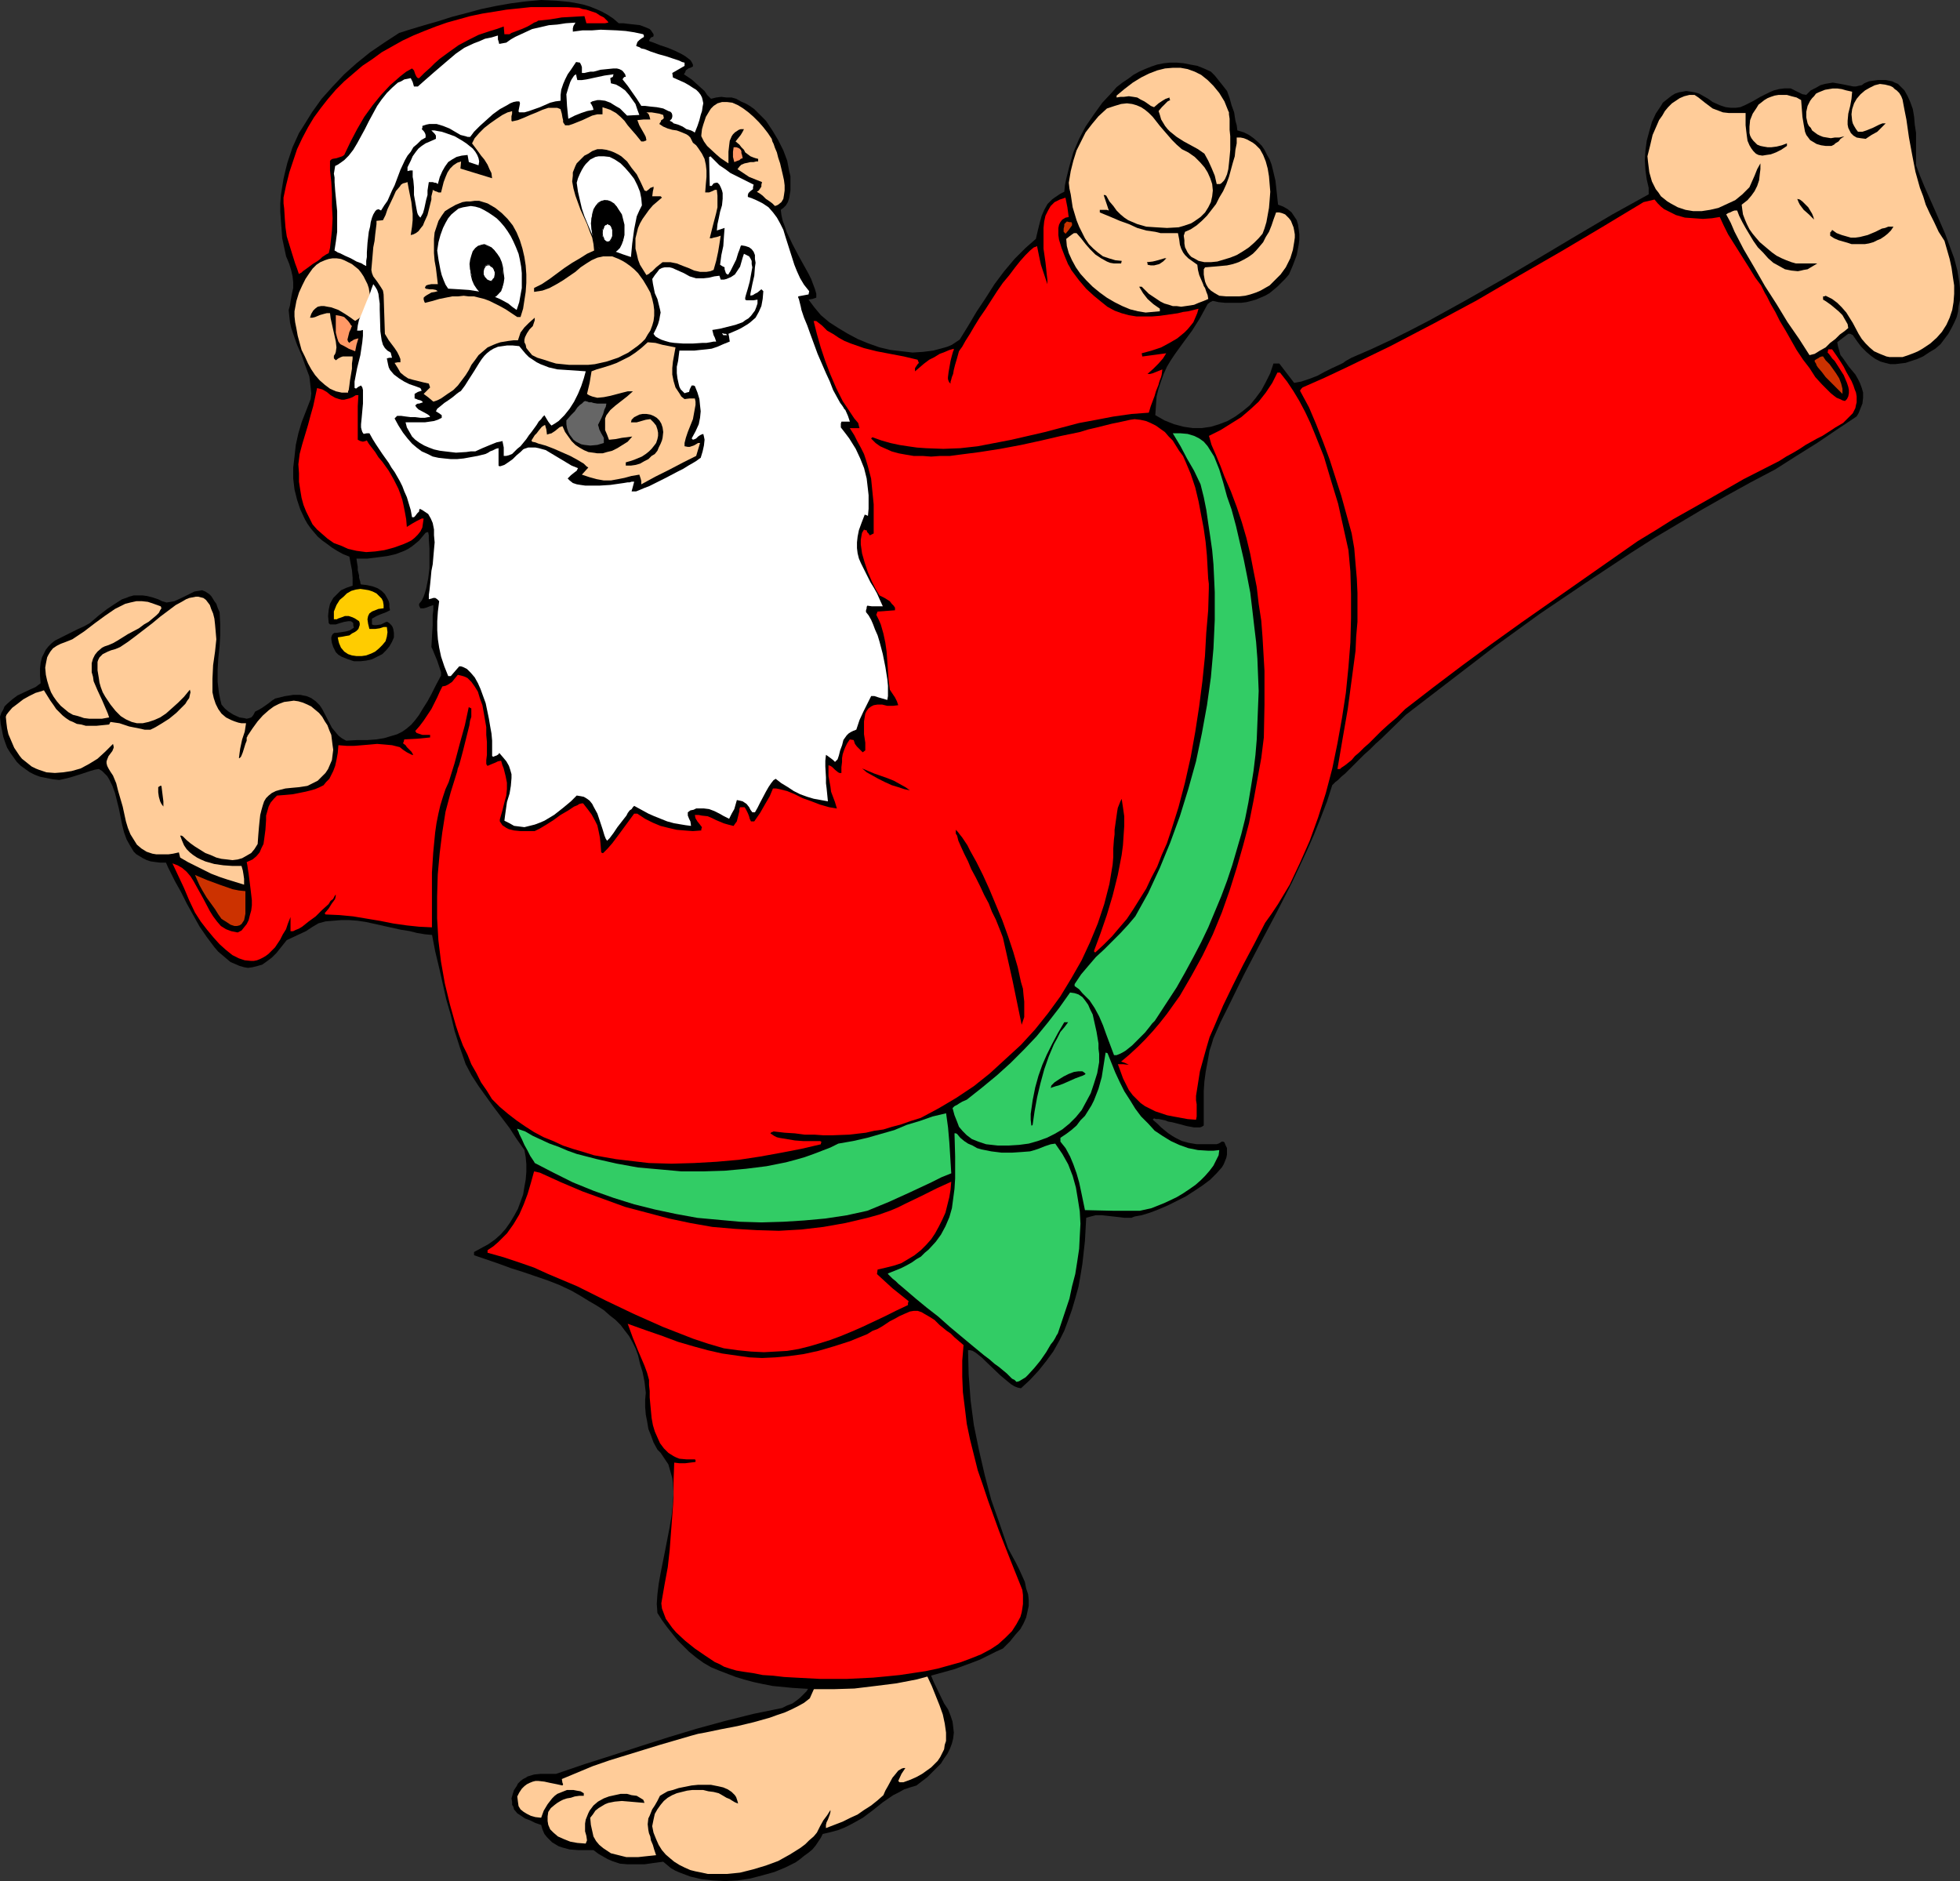 <?xml version="1.0" encoding="UTF-8" standalone="no"?>
<svg
   version="1.0"
   width="129.766mm"
   height="124.527mm"
   id="svg60"
   sodipodi:docname="Santa - Martial Arts.wmf"
   xmlns:inkscape="http://www.inkscape.org/namespaces/inkscape"
   xmlns:sodipodi="http://sodipodi.sourceforge.net/DTD/sodipodi-0.dtd"
   xmlns="http://www.w3.org/2000/svg"
   xmlns:svg="http://www.w3.org/2000/svg">
  <rect width="100%" height="100%" fill="#333333" stroke="none"/>
  <sodipodi:namedview
     id="namedview60"
     pagecolor="#ffffff"
     bordercolor="#000000"
     borderopacity="0.25"
     inkscape:showpageshadow="2"
     inkscape:pageopacity="0.0"
     inkscape:pagecheckerboard="0"
     inkscape:deskcolor="#d1d1d1"
     inkscape:document-units="mm" />
  <defs
     id="defs1">
    <pattern
       id="WMFhbasepattern"
       patternUnits="userSpaceOnUse"
       width="6"
       height="6"
       x="0"
       y="0" />
  </defs>
  <path
     style="fill:#000000;fill-opacity:1;fill-rule:evenodd;stroke:none"
     d="m 127.987,449.973 0.323,-1.131 0.323,-0.969 0.646,-0.969 0.323,-0.646 0.646,-0.646 0.646,-0.485 0.646,-0.323 0.485,-0.323 1.616,-0.485 1.616,-0.162 h 1.778 2.101 l 7.11,-2.424 7.11,-2.262 6.949,-2.262 7.11,-2.262 6.949,-2.1 7.11,-1.939 7.11,-1.777 7.11,-1.454 1.293,-0.646 1.293,-0.485 1.131,-0.808 0.808,-0.646 0.808,-0.808 0.808,-0.808 0.485,-0.808 0.323,-0.808 0.485,-0.969 0.162,-0.969 0.323,-1.939 0.162,-2.1 -0.162,-2.1 -0.646,-4.362 -0.646,-4.201 -0.162,-1.939 v -1.939 l 0.162,-1.777 0.323,-0.808 0.323,-0.808 h 1.454 l 1.293,-0.162 h 0.97 0.97 0.646 0.485 l 0.323,-0.162 0.162,-0.162 0.485,-0.485 v -0.323 l 0.162,-0.485 0.162,-0.485 0.323,-0.646 0.323,-0.969 0.485,-0.808 0.97,-0.323 0.808,-0.162 h 1.616 l 1.616,0.323 1.293,0.646 1.454,0.646 1.454,0.646 1.454,0.485 1.616,0.323 1.454,-0.969 1.131,-0.485 1.131,-0.485 1.293,-0.162 0.485,0.323 0.162,0.485 0.323,0.485 0.162,0.646 0.162,1.454 v 1.616 l -0.323,3.231 -0.162,1.616 -0.162,0.646 v 0.646 l 0.323,2.747 0.485,2.747 0.646,2.747 0.97,2.747 0.97,2.585 1.131,2.747 2.586,5.332 0.97,1.454 0.646,1.616 0.485,1.454 0.162,1.293 0.162,1.454 -0.162,1.454 -0.323,1.293 -0.485,1.293 -0.646,1.293 -0.808,1.131 -0.808,1.293 -1.131,1.131 -1.131,1.131 -1.131,1.131 -2.747,2.1 -1.616,0.485 -1.454,0.485 -1.454,0.808 -1.293,0.646 -2.586,1.777 -2.424,1.939 -2.586,1.939 -1.454,0.808 -1.454,0.808 -1.616,0.808 -1.616,0.646 -1.778,0.485 -2.101,0.485 -0.485,0.969 -0.646,0.969 -0.646,0.969 -0.808,0.969 -0.97,0.808 -1.131,0.808 -0.97,0.808 -1.131,0.808 -2.586,1.293 -2.747,1.131 -2.909,0.808 -3.07,0.808 -3.232,0.485 -3.07,0.162 -3.07,-0.162 -2.909,-0.323 -2.747,-0.646 -2.586,-0.969 -1.131,-0.485 -1.131,-0.646 -0.97,-0.808 -0.97,-0.808 -2.424,0.323 -1.131,0.162 -1.131,0.162 h -2.101 -2.101 l -1.939,-0.162 -0.97,-0.323 -0.97,-0.323 -1.131,-0.485 -1.131,-0.646 -1.131,-0.646 -1.293,-0.969 h -3.878 l -2.101,-0.162 -1.778,-0.485 -0.97,-0.323 -0.808,-0.485 -0.808,-0.485 -0.646,-0.646 -0.646,-0.646 -0.646,-0.808 -0.485,-1.131 -0.323,-1.131 -1.454,-0.485 -1.293,-0.646 -1.293,-0.485 -0.97,-0.646 -0.97,-0.646 -0.808,-0.969 -0.162,-0.646 -0.323,-0.485 v -0.808 z"
     id="path1" />
  <path
     style="fill:#ffcc99;fill-opacity:1;fill-rule:evenodd;stroke:none"
     d="m 129.441,449.488 0.485,-0.969 0.646,-0.969 0.646,-0.646 0.646,-0.485 0.646,-0.323 0.808,-0.323 0.646,-0.162 h 0.808 l 1.454,0.162 1.454,0.323 1.616,0.323 1.454,0.323 0.162,-0.323 -0.162,-0.323 -0.162,-0.969 3.878,-1.616 3.878,-1.616 4.202,-1.454 4.202,-1.293 8.403,-2.585 3.878,-1.131 3.878,-1.131 1.778,-0.485 1.778,-0.323 3.878,-0.808 4.202,-0.808 4.04,-0.969 4.04,-1.131 1.778,-0.646 1.939,-0.646 1.778,-0.808 1.616,-0.808 1.454,-0.808 1.454,-1.131 0.646,-1.454 0.646,-1.454 0.323,-1.616 0.485,-1.616 0.162,-1.777 0.323,-1.616 v -3.555 -3.393 l -0.323,-3.393 -0.323,-3.231 -0.485,-2.908 1.131,0.162 h 1.131 0.97 l 0.808,-0.162 0.646,-0.162 0.646,-0.162 0.808,-0.485 0.646,-0.485 0.485,-0.646 0.323,-0.646 0.162,-0.646 0.323,-0.485 0.323,-0.485 0.646,-0.323 h 0.323 0.323 0.485 l 0.646,0.162 0.808,0.162 0.808,0.323 0.97,0.323 1.131,0.485 1.131,0.646 1.454,0.646 1.131,-0.162 1.131,-0.162 0.808,-0.323 0.808,-0.485 1.616,-0.646 0.808,-0.162 h 0.808 v 4.039 l -0.162,4.362 v 4.201 l 0.323,2.262 0.323,2.1 0.97,2.424 1.131,2.424 2.262,4.847 0.97,2.424 0.97,2.424 0.808,2.262 0.485,2.262 0.323,2.262 v 1.131 0.969 l -0.323,0.969 -0.162,1.131 -0.485,0.969 -0.485,0.969 -0.646,0.969 -0.808,0.808 -0.808,0.808 -1.131,0.808 -1.131,0.808 -1.454,0.808 -1.454,0.646 -1.778,0.646 h -0.485 -0.485 l -0.162,-0.162 -0.162,-0.162 0.808,-1.777 0.97,-1.454 h -0.485 l -0.485,0.162 -0.808,0.485 -0.646,0.808 -0.808,0.969 -1.131,2.1 -0.646,1.131 -0.485,1.131 -1.454,1.293 -1.616,1.293 -1.778,1.131 -1.616,1.131 -1.778,0.808 -1.939,0.969 -2.101,0.808 -2.101,0.808 v -0.323 -0.485 l 0.162,-0.646 0.323,-0.646 0.485,-1.293 0.162,-0.646 v -0.485 l -0.808,1.293 -0.97,1.293 -0.808,1.454 -0.808,1.616 -0.808,0.969 -1.131,0.969 -0.97,0.969 -1.293,0.969 -2.586,1.616 -2.909,1.616 -3.07,1.131 -3.232,0.969 -3.232,0.808 -3.232,0.323 h -1.616 -1.616 -1.616 l -1.454,-0.323 -1.616,-0.323 -1.293,-0.323 -1.454,-0.646 -1.293,-0.646 -1.293,-0.808 -0.97,-0.808 -1.131,-0.969 -0.97,-1.131 -0.808,-1.293 -0.646,-1.454 -0.646,-1.616 -0.323,-1.616 0.323,-1.616 0.323,-1.454 0.646,-1.131 0.808,-1.131 0.808,-0.969 0.97,-0.808 1.131,-0.646 1.131,-0.485 1.293,-0.323 1.293,-0.323 1.293,-0.162 h 1.293 1.454 l 1.293,0.323 1.293,0.162 1.293,0.323 1.131,0.646 0.808,0.485 0.808,0.323 0.485,0.323 0.808,0.485 0.808,0.323 -0.162,-0.646 -0.162,-0.485 -0.162,-0.485 -0.323,-0.485 -0.808,-0.808 -0.97,-0.646 -1.131,-0.485 -1.454,-0.323 -1.616,-0.323 h -1.454 -1.778 l -1.616,0.162 -1.616,0.323 -1.616,0.323 -1.454,0.485 -1.293,0.323 -1.131,0.646 -0.808,0.485 -0.646,1.293 -0.646,1.131 -0.646,0.969 -0.323,0.808 -0.323,0.808 -0.323,0.646 -0.162,1.454 0.162,1.454 0.162,0.808 0.323,0.808 0.162,0.969 0.485,1.131 0.323,1.131 0.485,1.454 -3.07,0.323 -1.454,0.162 h -1.454 -1.454 l -1.293,-0.323 -1.293,-0.323 -1.293,-0.323 -0.97,-0.646 -0.97,-0.646 -0.97,-0.808 -0.808,-0.969 -0.646,-1.131 -0.323,-1.454 -0.323,-1.454 -0.162,-1.777 0.646,-0.808 0.646,-0.969 0.808,-0.646 0.808,-0.485 0.808,-0.485 0.808,-0.323 1.616,-0.323 1.778,-0.162 1.939,0.162 3.717,0.323 -0.162,-0.485 -0.162,-0.323 -0.808,-0.485 -0.808,-0.485 -1.293,-0.162 -1.131,-0.323 h -1.616 l -1.454,0.323 -1.454,0.323 -1.293,0.485 -1.454,0.808 -1.131,0.969 -0.97,1.293 -0.323,0.646 -0.323,0.808 -0.323,0.808 -0.162,0.969 v 0.969 0.969 l 0.323,1.131 0.162,1.131 -0.323,0.808 -2.101,-0.162 -1.778,-0.323 -1.616,-0.646 -1.454,-0.646 -1.131,-0.969 -0.808,-0.808 -0.485,-1.131 -0.162,-0.969 v -1.131 l 0.162,-1.131 0.646,-0.969 0.97,-0.808 0.646,-0.485 0.808,-0.485 0.646,-0.323 0.97,-0.323 0.97,-0.162 0.97,-0.323 1.131,-0.162 h 1.131 v -0.646 l -0.808,-0.485 -0.97,-0.162 -0.808,-0.162 h -0.808 -0.808 l -0.808,0.323 -0.808,0.323 -0.808,0.323 -0.646,0.485 -0.646,0.646 -1.131,1.454 -0.97,1.616 -0.646,1.777 -1.454,-0.162 -1.131,-0.323 -0.97,-0.485 -0.808,-0.485 -0.808,-0.646 -0.485,-0.808 -0.162,-1.131 z"
     id="path2" />
  <path
     style="fill:#000000;fill-opacity:1;fill-rule:evenodd;stroke:none"
     d="m 0,179.343 0.323,-0.969 0.485,-0.808 0.323,-0.808 0.646,-0.646 1.293,-1.131 1.293,-0.969 3.07,-1.454 1.454,-0.646 1.293,-0.969 -0.162,-1.939 v -1.777 l 0.162,-1.454 0.323,-1.293 0.485,-0.969 0.485,-0.969 0.646,-0.808 0.808,-0.808 0.808,-0.646 0.97,-0.485 2.262,-1.131 1.293,-0.646 1.293,-0.646 1.454,-0.646 1.454,-0.808 1.131,-0.969 1.131,-0.969 2.101,-1.616 1.939,-1.293 1.778,-1.131 0.97,-0.323 0.808,-0.323 1.131,-0.323 h 1.131 1.131 l 1.131,0.162 1.293,0.323 1.454,0.485 0.97,0.485 1.131,0.323 0.97,-0.162 0.97,-0.162 2.101,-0.969 0.97,-0.485 1.939,-0.969 0.97,-0.162 0.97,-0.162 0.808,0.323 0.485,0.323 0.485,0.323 0.485,0.485 0.323,0.485 0.485,0.808 0.485,0.646 0.323,0.969 0.485,1.131 0.162,2.908 v 2.908 l -0.162,2.747 -0.323,3.07 -0.162,2.747 v 3.07 l 0.323,2.747 0.323,1.616 0.323,1.293 0.808,0.969 0.97,0.808 1.293,0.808 1.454,0.646 1.131,0.162 0.646,0.162 0.646,-0.162 0.485,-0.162 0.323,-0.323 0.323,-0.485 0.323,-0.646 0.323,-0.162 0.646,-0.323 0.808,-0.485 1.616,-1.131 0.808,-0.646 0.485,-0.323 h 0.162 v -0.162 l 1.293,-0.323 1.293,-0.323 1.131,-0.162 0.97,-0.162 h 0.97 0.808 l 0.808,0.162 0.808,0.162 1.131,0.485 1.131,0.808 0.97,0.969 0.646,0.969 2.424,4.686 0.808,0.969 0.808,0.969 0.808,0.646 1.131,0.646 2.747,-0.162 h 2.586 l 2.262,-0.162 1.939,-0.323 1.616,-0.485 1.616,-0.485 1.293,-0.646 1.131,-0.808 1.131,-0.969 0.97,-1.131 0.97,-1.293 0.97,-1.616 1.131,-1.777 0.97,-1.777 1.131,-2.262 1.293,-2.424 v -0.808 l -0.323,-0.969 -0.646,-1.939 -0.808,-1.939 -0.323,-0.808 -0.323,-0.646 0.162,-2.908 0.162,-2.585 v -2.585 l 0.162,-1.131 v -1.293 l -0.97,0.323 -0.808,0.323 -0.646,0.162 h -0.808 l -0.162,-0.323 -0.162,-0.323 v -0.485 l 0.646,-0.808 0.485,-0.969 0.323,-0.969 0.323,-1.131 0.485,-2.424 0.323,-2.585 v -5.009 l -0.162,-2.262 v -0.969 l -0.162,-0.808 h -0.162 l -0.485,0.162 -0.808,0.969 -0.808,0.969 -0.97,0.808 -0.808,0.646 -0.97,0.646 -0.97,0.485 -2.101,0.808 -2.101,0.485 -2.424,0.323 -2.586,0.323 h -2.747 l 0.162,1.131 0.162,0.969 v 0.808 l 0.162,0.646 0.162,0.646 v 0.485 l 0.162,0.646 0.162,0.485 v 0.323 l 0.162,0.323 1.454,0.162 1.454,0.323 1.293,0.485 0.97,0.646 0.808,0.808 0.646,1.131 0.323,0.646 0.162,0.646 v 0.808 l 0.162,0.808 -0.97,0.485 -1.293,0.485 -1.131,0.485 -1.131,0.646 v 1.454 l 0.485,0.162 h 0.646 l 1.131,-0.162 0.97,-0.485 0.323,-0.162 h 0.323 l 0.485,0.323 0.485,0.485 0.323,0.485 0.162,0.485 0.162,0.969 v 1.131 l -0.485,1.131 -0.646,1.131 -0.808,0.969 -0.97,0.969 -1.293,0.646 -1.293,0.646 -1.454,0.323 -1.454,0.162 H 88.557 l -1.454,-0.485 -1.616,-0.646 -0.808,-0.485 -0.646,-0.646 -0.646,-1.293 -0.323,-0.969 -0.162,-0.969 v -0.485 l 0.162,-0.485 0.162,-0.323 0.485,-0.323 h 0.485 l 1.131,-0.162 1.131,-0.162 1.131,-0.323 0.485,-0.323 0.485,-0.323 -0.162,-0.646 v -0.485 l -0.323,-0.323 -0.323,-0.162 h -0.323 -0.323 l -0.97,0.162 -1.131,0.323 -0.97,0.323 h -0.97 -0.485 l -0.323,-0.323 -0.162,-1.777 0.162,-1.616 0.323,-1.454 0.808,-1.454 0.97,-0.969 0.97,-0.969 1.454,-0.646 1.454,-0.485 v -1.939 l -0.162,-1.939 -0.323,-1.616 -0.323,-1.777 -1.616,-0.646 -1.454,-0.808 -1.293,-0.808 -1.293,-0.969 -1.131,-0.808 -1.131,-0.969 -0.97,-1.131 -0.808,-0.969 -0.808,-1.131 -0.646,-1.131 -1.131,-2.424 -0.808,-2.424 -0.646,-2.585 -0.323,-2.747 v -2.747 l 0.323,-2.747 0.323,-2.908 0.646,-2.908 0.808,-2.747 1.131,-2.908 1.131,-2.908 0.162,-1.454 -0.162,-1.454 -0.162,-1.454 -0.162,-1.293 -0.97,-2.585 -0.97,-2.747 -1.131,-2.585 -0.97,-2.747 -0.485,-1.454 -0.323,-1.454 -0.162,-1.454 -0.162,-1.616 0.323,-1.131 0.162,-1.131 0.323,-1.777 0.323,-1.454 v -1.454 l -0.162,-1.454 -0.323,-1.454 -0.485,-1.616 -0.323,-0.808 -0.485,-1.131 -0.485,-2.262 -0.485,-2.262 -0.162,-2.262 -0.162,-2.1 -0.162,-2.262 v -2.1 l 0.162,-2.1 0.323,-2.1 0.323,-1.939 0.485,-2.1 0.485,-1.939 0.646,-1.939 0.646,-1.939 0.808,-1.777 0.808,-1.777 1.131,-1.777 2.101,-3.393 2.424,-3.393 2.747,-3.07 2.909,-3.07 3.07,-2.747 3.394,-2.747 3.555,-2.424 3.717,-2.424 3.07,-0.969 3.232,-0.969 3.394,-0.969 3.555,-1.131 3.717,-0.969 3.555,-0.969 3.878,-0.808 3.717,-0.646 3.717,-0.485 L 135.421,0 l 3.717,0.162 1.778,0.162 1.616,0.162 1.778,0.323 1.616,0.323 1.616,0.485 1.616,0.646 1.454,0.646 1.454,0.808 1.454,0.969 1.293,1.131 h 1.131 l 1.293,0.162 2.909,0.323 1.293,0.485 1.131,0.485 0.323,0.323 0.323,0.485 0.323,0.485 v 0.485 l -0.162,0.162 -0.485,0.162 -0.323,0.485 -0.162,0.323 0.162,0.162 0.485,0.162 0.485,0.162 0.808,0.323 0.808,0.323 1.939,0.646 1.939,0.808 1.616,0.808 0.808,0.485 0.646,0.485 0.646,0.485 0.323,0.485 0.323,0.646 v 0.485 l -0.646,0.323 -0.485,0.162 -0.646,0.485 -0.162,0.485 -0.323,0.485 0.97,0.646 0.97,0.646 1.616,1.454 1.616,1.454 0.646,0.969 0.97,0.969 1.293,-0.323 1.293,-0.162 1.293,0.162 h 1.293 l 1.131,0.323 1.131,0.646 1.131,0.485 1.131,0.646 1.131,0.808 0.97,0.969 0.97,0.969 0.97,0.969 1.616,2.424 1.454,2.424 1.293,2.585 0.97,2.585 0.485,2.585 0.323,1.293 v 1.293 1.131 1.131 l -0.162,0.969 -0.162,0.969 -0.323,0.969 -0.485,0.808 -0.646,0.646 -0.646,0.485 0.162,1.293 0.323,1.454 0.485,1.293 0.485,1.454 1.454,3.07 1.616,3.07 1.616,2.908 0.808,1.454 0.646,1.293 0.485,1.293 0.485,1.293 0.323,1.131 v 0.969 l -0.97,0.323 -0.97,0.162 1.454,1.939 1.616,1.939 2.101,1.777 2.262,1.454 2.424,1.454 2.424,1.293 2.747,1.131 2.747,0.969 2.747,0.646 2.747,0.323 2.747,0.323 2.586,-0.162 2.586,-0.323 2.424,-0.646 1.131,-0.323 1.131,-0.485 0.97,-0.646 0.97,-0.646 2.101,-3.393 2.101,-3.555 2.262,-3.393 2.262,-3.555 2.424,-3.231 2.586,-3.07 1.293,-1.293 1.454,-1.454 1.293,-1.131 1.293,-1.131 0.485,-2.1 0.485,-1.939 0.485,-1.777 0.646,-1.454 0.808,-1.454 1.131,-1.131 0.646,-0.485 1.454,-0.969 0.97,-0.485 0.162,-1.616 0.323,-1.616 0.808,-3.231 0.97,-3.393 1.454,-3.393 1.616,-3.07 2.101,-3.07 2.101,-2.908 2.424,-2.585 1.131,-1.293 1.454,-1.131 1.454,-0.969 1.293,-0.969 1.454,-0.808 1.454,-0.646 1.616,-0.646 1.454,-0.485 1.616,-0.323 1.616,-0.162 h 1.616 l 1.778,0.162 1.616,0.323 1.778,0.323 1.616,0.646 1.778,0.808 0.97,0.969 0.646,0.808 1.293,1.616 1.131,1.454 0.646,1.777 0.485,1.777 0.646,1.777 0.323,2.1 0.323,1.131 0.162,1.293 1.616,0.485 1.293,0.646 1.131,0.808 1.131,0.969 0.97,0.969 0.646,0.969 0.646,1.293 0.646,1.131 0.485,1.293 0.323,1.293 0.646,2.747 0.323,2.908 0.323,3.07 1.293,0.485 1.131,0.646 0.97,0.808 0.646,0.969 0.646,0.969 0.323,1.131 0.162,1.131 0.162,1.293 v 1.293 l -0.162,1.293 -0.485,2.585 -0.97,2.585 -0.97,2.262 -0.97,1.131 -0.97,0.969 -0.97,0.969 -0.97,0.808 -0.97,0.808 -1.131,0.646 -1.131,0.485 -1.131,0.485 -1.131,0.323 -1.293,0.323 -1.293,0.162 h -1.293 -1.454 -1.293 l -1.616,-0.162 -1.454,-0.323 -0.646,0.323 -0.646,0.485 -0.97,1.777 -0.97,1.777 -1.939,3.07 -2.262,3.07 -2.101,2.908 -0.97,1.454 -0.97,1.616 -0.808,1.777 -0.646,1.777 -0.646,1.939 -0.485,1.939 -0.162,2.262 -0.162,2.424 2.262,1.293 2.424,0.969 2.424,0.646 2.262,0.323 h 2.262 l 2.262,-0.323 2.101,-0.646 2.101,-0.808 1.939,-1.131 1.778,-1.293 1.778,-1.454 1.454,-1.777 1.454,-1.939 1.131,-2.1 1.131,-2.262 0.808,-2.424 h 1.454 l 3.717,4.847 1.778,-0.323 1.939,-0.646 2.101,-0.808 1.778,-0.969 1.939,-0.969 1.778,-0.808 0.97,-0.485 0.646,-0.485 1.454,-0.808 4.848,-2.1 4.848,-2.262 4.848,-2.424 4.686,-2.424 9.373,-5.17 9.373,-5.332 9.05,-5.332 9.211,-5.493 9.05,-5.332 9.05,-5.009 v -1.616 l -0.485,-2.1 -0.323,-2.262 -0.162,-2.585 0.162,-2.424 0.323,-2.424 0.646,-2.424 0.646,-2.262 0.97,-2.1 1.293,-1.939 0.485,-0.808 0.808,-0.646 0.808,-0.646 0.646,-0.485 0.808,-0.485 0.97,-0.323 0.97,-0.162 0.808,-0.162 1.131,0.162 0.97,0.162 1.131,0.323 1.131,0.646 1.131,0.646 1.131,0.808 1.778,0.808 1.454,0.485 1.293,0.162 h 1.293 l 1.131,-0.162 1.131,-0.485 1.939,-0.969 1.939,-1.131 2.262,-1.131 1.131,-0.485 1.293,-0.323 1.293,-0.162 h 1.616 l 1.939,0.969 0.97,0.485 0.97,0.162 1.131,-1.131 1.293,-0.646 1.131,-0.646 1.131,-0.323 0.97,-0.162 0.97,-0.162 1.939,0.323 1.616,0.323 1.616,0.323 h 0.646 l 0.646,-0.162 0.808,-0.162 0.646,-0.485 1.131,-0.485 1.131,-0.162 1.131,-0.162 h 0.97 0.97 l 0.808,0.162 0.808,0.162 0.646,0.323 0.808,0.323 0.485,0.485 1.131,1.131 0.808,1.454 0.646,1.454 0.646,1.777 0.323,1.939 0.162,1.939 0.323,2.1 v 4.039 4.039 l 0.97,2.585 1.131,2.747 1.293,2.908 1.293,2.908 2.586,5.978 1.131,3.07 1.131,3.07 0.808,3.07 0.485,2.908 0.162,1.454 v 1.616 1.454 l -0.323,1.454 -0.162,1.454 -0.323,1.293 -0.646,1.454 -0.646,1.293 -0.808,1.454 -0.97,1.293 -0.97,1.293 -1.293,1.131 -1.616,0.969 -1.454,0.969 -1.454,0.646 -1.454,0.485 -1.454,0.485 -1.293,0.162 -1.293,0.162 h -1.293 l -1.293,-0.323 -1.131,-0.323 -1.293,-0.646 -1.131,-0.808 -1.131,-0.969 -1.293,-1.293 -0.97,-1.293 -1.131,-1.616 -0.646,-0.323 h -0.485 l -2.747,2.1 0.162,0.969 0.323,1.131 0.323,1.131 0.646,0.808 1.454,2.1 1.616,1.939 0.646,1.131 0.485,0.969 0.485,1.293 0.323,1.131 v 1.293 l -0.162,1.454 -0.646,1.616 -0.323,0.808 -0.485,0.808 -4.848,3.231 -5.01,3.393 -5.171,3.231 -5.333,3.393 -6.141,3.231 -6.141,3.393 -5.979,3.393 -5.979,3.555 -5.979,3.555 -5.818,3.716 -11.474,7.594 -11.474,7.755 -11.15,8.079 -11.15,8.563 -11.15,8.563 -6.141,5.978 -1.454,1.293 -1.454,1.454 -1.454,1.293 -1.293,1.293 -1.293,1.293 -1.131,1.131 -0.97,0.969 -0.97,0.808 -0.808,0.808 -0.646,0.485 -0.485,0.485 -0.323,0.323 -1.293,4.039 -1.616,4.201 -1.616,4.039 -1.778,4.039 -3.717,7.917 -3.878,7.594 -4.202,7.917 -4.04,7.755 -3.878,7.917 -1.939,3.878 -1.778,4.039 -0.485,1.616 -0.485,1.454 -0.485,2.747 -0.485,2.585 -0.323,2.424 -0.162,2.424 v 2.585 5.978 l -0.485,0.323 -0.485,0.162 h -0.646 -0.808 l -1.778,-0.323 -1.778,-0.485 -1.939,-0.485 -0.97,-0.162 -0.808,-0.323 -0.808,-0.162 -0.808,-0.162 h -0.646 l -0.485,-0.162 -0.323,0.323 1.131,0.969 0.97,0.969 0.97,0.808 0.808,0.646 0.97,0.646 0.808,0.485 1.616,0.808 1.778,0.485 1.939,0.323 h 1.131 1.131 1.293 1.454 l 0.485,-0.162 0.323,-0.162 0.485,-0.323 h 0.323 l 0.323,0.162 0.323,0.808 0.323,0.646 v 0.808 0.808 l -0.162,0.808 -0.323,0.808 -0.323,0.808 -0.485,0.808 -1.293,1.454 -1.616,1.616 -1.939,1.454 -1.939,1.293 -2.262,1.454 -2.262,1.131 -2.262,1.131 -2.262,0.969 -2.101,0.808 -2.101,0.646 -1.778,0.323 -0.808,0.323 h -0.646 -1.131 l -1.293,-0.162 -2.909,-0.323 -1.454,-0.162 h -1.454 l -1.293,0.323 -1.131,0.323 -0.323,5.817 -0.646,5.817 -0.485,2.908 -0.485,2.747 -0.808,2.908 -0.808,2.747 -0.97,2.747 -0.97,2.585 -1.293,2.585 -1.454,2.585 -1.778,2.424 -1.939,2.424 -2.101,2.262 -2.262,2.1 -0.808,-0.162 -0.808,-0.323 -0.808,-0.485 -0.808,-0.646 -1.939,-1.616 -3.717,-3.555 -0.808,-0.808 -0.808,-0.646 -0.808,-0.646 -0.808,-0.485 -0.646,-0.162 h -0.485 l 0.162,6.14 0.485,6.463 0.808,6.14 1.293,6.301 1.454,6.301 1.616,6.14 2.101,5.978 2.101,6.14 0.97,1.777 0.97,1.777 0.808,1.616 0.808,1.777 0.646,1.454 0.323,1.616 0.485,1.454 0.162,1.454 v 1.454 l -0.323,1.454 -0.323,1.454 -0.646,1.454 -0.808,1.454 -1.293,1.454 -1.293,1.616 -1.778,1.777 -1.778,0.808 -1.939,0.969 -1.939,0.969 -2.101,0.808 -4.363,1.616 -4.686,1.293 -4.848,1.293 -5.01,0.969 -5.171,0.646 -5.333,0.646 -5.171,0.162 h -5.171 l -5.171,-0.323 -5.01,-0.485 -2.424,-0.485 -2.262,-0.485 -2.424,-0.646 -2.101,-0.646 -2.101,-0.808 -2.101,-0.808 -1.939,-0.808 -1.939,-1.131 -1.778,-1.293 -1.778,-1.454 -1.454,-1.454 -1.454,-1.454 -1.293,-1.616 -1.293,-1.616 -1.293,-1.777 -1.131,-1.777 -0.162,-2.262 0.162,-2.424 0.323,-2.585 0.485,-2.747 1.131,-5.655 1.131,-5.817 0.485,-2.908 0.323,-2.908 0.162,-2.585 -0.162,-2.747 -0.162,-1.131 -0.323,-1.131 -0.323,-1.131 -0.323,-1.131 -0.646,-0.969 -0.646,-0.969 -0.646,-0.969 -0.808,-0.808 -0.97,-1.777 -0.646,-1.777 -0.646,-1.616 -0.323,-1.939 -0.323,-1.616 -0.162,-1.939 v -1.777 l 0.162,-1.777 -0.323,-2.747 -0.485,-2.424 -0.646,-2.1 -0.485,-2.1 -0.646,-1.777 -0.808,-1.616 -0.808,-1.454 -1.131,-1.454 -0.97,-1.293 -1.293,-1.293 -1.454,-1.131 -1.454,-1.293 -1.778,-1.131 -1.939,-1.131 -2.101,-1.293 -2.262,-1.293 -3.07,-1.454 -2.909,-1.131 -6.141,-2.1 -3.07,-0.969 -3.07,-1.131 -6.141,-2.1 v -0.808 l 1.778,-0.969 1.778,-0.969 1.616,-1.131 1.454,-1.293 1.293,-1.454 1.131,-1.616 0.97,-1.616 0.97,-1.777 0.646,-1.777 0.646,-1.777 0.323,-1.939 0.323,-1.777 0.162,-1.939 v -1.939 l -0.162,-1.777 -0.323,-1.777 -1.939,-2.747 -1.778,-2.747 -4.04,-5.332 -3.717,-5.17 -1.778,-2.747 -1.454,-2.747 -1.454,-4.201 -1.293,-4.039 -0.97,-4.039 -1.131,-3.878 -1.778,-7.917 -0.97,-4.039 -0.808,-4.201 -1.778,-0.162 -1.939,-0.323 -1.939,-0.485 -2.101,-0.323 -4.363,-0.969 -4.363,-0.969 -2.101,-0.323 -2.101,-0.162 h -2.101 l -1.939,0.162 -1.939,0.162 -1.778,0.485 -1.616,0.969 -1.454,0.969 -2.424,1.131 -2.424,1.131 -1.293,1.616 -1.293,1.616 -1.131,1.131 -1.293,0.969 -1.131,0.808 -1.131,0.323 -1.293,0.323 -1.131,0.162 -0.97,-0.162 -1.131,-0.323 -1.131,-0.485 -1.131,-0.485 -0.97,-0.808 -1.131,-0.969 -0.97,-0.808 -0.97,-1.131 -1.939,-2.585 -1.778,-2.585 -1.616,-2.908 -1.616,-2.908 -1.454,-2.908 -1.454,-2.585 -0.646,-1.293 -0.646,-1.293 -0.485,-0.969 -0.485,-1.131 h -1.454 l -1.293,-0.162 -1.131,-0.162 -0.97,-0.323 -0.97,-0.485 -0.808,-0.485 -0.808,-0.485 -0.646,-0.646 -0.97,-1.616 -0.808,-1.454 -0.646,-1.777 -0.485,-1.939 -0.808,-4.039 -0.485,-1.939 -0.485,-1.939 -0.646,-1.777 -0.808,-1.616 -0.485,-0.808 -1.293,-1.293 -0.808,-0.485 -0.97,0.162 -1.131,0.323 -2.424,0.808 -2.586,0.808 -1.293,0.323 -1.454,0.323 -1.616,-0.162 -1.616,-0.323 -1.616,-0.323 -1.293,-0.485 -1.293,-0.646 -1.131,-0.808 -1.131,-0.808 -0.97,-0.969 -0.808,-1.131 -0.808,-1.131 -0.808,-1.293 -0.485,-1.293 -0.485,-1.454 -0.323,-1.616 -0.323,-1.616 z"
     id="path3" />
  <path
     style="fill:#ffcc99;fill-opacity:1;fill-rule:evenodd;stroke:none"
     d="m 1.454,179.343 0.162,-0.485 0.485,-0.646 0.97,-1.131 1.293,-0.969 1.454,-1.131 1.454,-0.808 1.616,-0.808 1.131,-0.323 0.485,-0.162 0.485,-0.162 0.808,1.293 0.808,1.293 0.808,1.131 0.646,0.969 0.808,0.808 0.808,0.808 0.808,0.646 0.97,0.646 0.808,0.323 0.97,0.485 1.131,0.162 1.131,0.323 h 1.293 1.293 l 1.616,-0.162 1.616,-0.162 0.162,-0.323 0.162,-0.323 1.131,0.162 1.131,0.162 2.424,0.808 2.424,0.485 1.454,0.323 h 1.454 l 0.646,-0.323 0.646,-0.323 0.808,-0.485 0.808,-0.485 1.778,-1.131 1.778,-1.454 1.454,-1.454 0.808,-0.808 0.485,-0.808 0.485,-0.646 0.162,-0.808 0.162,-0.646 -0.162,-0.646 -1.454,1.777 -1.454,1.454 -1.616,1.454 -1.454,1.293 -1.454,0.969 -1.454,0.646 -1.454,0.485 -1.454,0.323 h -1.454 l -1.293,-0.323 -1.454,-0.646 -1.293,-0.808 -1.293,-1.293 -1.293,-1.616 -0.646,-0.969 -0.646,-0.969 -0.646,-1.131 -0.485,-1.293 -0.323,-1.131 -0.162,-1.131 -0.162,-0.969 -0.162,-0.969 v -0.808 -0.646 -0.646 l 0.162,-0.485 0.323,-0.646 0.323,-0.323 0.485,-0.485 0.646,-0.323 0.646,-0.323 0.808,-0.323 1.131,-0.323 1.131,-0.485 1.939,-1.293 1.939,-1.454 4.202,-3.231 1.939,-1.616 1.939,-1.454 1.939,-1.454 1.778,-0.969 0.808,-0.485 0.808,-0.323 0.808,-0.162 0.808,-0.162 h 0.646 l 0.646,0.162 0.646,0.162 0.646,0.485 0.485,0.646 0.485,0.646 0.323,0.969 0.485,1.131 0.323,1.293 0.162,1.454 0.162,1.777 0.162,1.939 -0.323,3.07 -0.485,3.393 -0.162,3.393 v 1.777 1.616 l 0.323,1.454 0.485,1.454 0.646,1.293 0.808,1.131 1.131,0.969 1.293,0.646 0.808,0.323 0.97,0.323 0.808,0.162 h 1.131 l -0.323,2.1 -0.646,1.939 -0.485,2.262 -0.162,1.131 -0.162,1.293 h 0.162 l 0.162,-0.162 0.162,-0.162 0.162,-0.323 0.323,-0.808 0.646,-2.1 0.323,-0.808 v -0.808 l 0.162,-0.162 v -0.162 l 1.293,-1.939 1.293,-1.777 1.293,-1.454 1.454,-1.293 1.293,-0.969 1.293,-0.646 1.293,-0.485 1.293,-0.162 1.131,-0.162 1.131,0.162 1.131,0.323 1.131,0.485 0.97,0.485 0.97,0.808 0.97,0.808 0.808,0.969 0.646,1.131 0.646,0.969 0.485,1.293 0.485,1.131 0.162,1.293 0.162,1.293 0.162,1.131 -0.162,1.293 -0.162,1.293 -0.485,1.131 -0.485,1.131 -0.646,0.969 -0.97,0.969 -0.97,0.969 -1.293,0.646 -1.293,0.646 -2.101,0.323 -1.778,0.162 -1.616,0.162 -1.293,0.323 -1.131,0.323 -0.97,0.485 -0.808,0.646 -0.646,0.646 -0.485,0.808 -0.323,0.969 -0.323,1.131 -0.323,1.293 -0.162,1.454 -0.162,1.616 -0.162,1.939 -0.162,2.262 -0.808,1.293 -0.808,0.969 -1.131,0.646 -1.131,0.646 -1.131,0.323 -1.293,0.162 -1.293,-0.162 -1.454,-0.162 -1.293,-0.323 -1.454,-0.646 -1.293,-0.485 -2.586,-1.616 -1.131,-0.808 -0.97,-0.808 -0.97,-0.969 -0.323,-0.162 h -0.323 l 0.485,1.293 0.485,1.131 0.646,0.969 0.808,0.808 0.808,0.646 0.97,0.646 0.97,0.485 1.131,0.485 2.262,0.646 2.262,0.323 2.262,0.162 h 2.262 l 0.323,1.131 0.162,0.969 0.162,1.131 v 1.454 l -2.101,-0.646 -2.101,-0.646 -1.939,-0.646 -2.101,-0.808 -3.878,-1.939 -1.939,-0.969 -1.939,-1.131 -0.162,-0.646 -0.162,-0.646 -1.454,0.323 -1.131,0.162 h -1.131 -0.97 -0.97 l -0.97,-0.162 -1.454,-0.485 -1.293,-0.808 -1.131,-0.969 -0.808,-1.293 -0.808,-1.293 -0.646,-1.616 -0.485,-1.616 -0.808,-3.716 -1.131,-3.878 -0.485,-1.939 -0.808,-1.939 -0.646,-0.969 -0.485,-0.808 -0.323,-0.646 -0.162,-0.646 v -0.485 l 0.162,-0.485 0.323,-0.808 0.485,-0.646 0.485,-0.646 0.323,-0.808 v -0.323 l -0.162,-0.646 -1.939,1.939 -1.939,1.777 -2.101,1.293 -2.101,1.131 -2.262,0.646 -2.101,0.323 -2.101,0.162 -2.101,-0.162 L 9.696,192.591 8.888,192.268 7.918,191.784 7.11,191.137 6.302,190.491 5.494,189.845 4.848,189.037 4.202,188.067 3.555,187.098 3.07,185.967 2.586,184.836 2.101,183.705 1.778,182.251 1.616,180.958 Z"
     id="path4" />
  <path
     style="fill:#ffcc99;fill-opacity:1;fill-rule:evenodd;stroke:none"
     d="m 11.312,167.063 0.162,-0.969 0.162,-0.808 0.162,-0.808 0.323,-0.646 0.485,-0.808 0.646,-0.808 0.97,-0.646 0.97,-0.485 1.293,-0.485 1.616,-0.646 2.909,-1.939 2.747,-2.1 2.424,-1.777 2.586,-1.777 1.293,-0.646 1.293,-0.646 1.293,-0.323 1.454,-0.323 h 1.454 l 1.454,0.162 1.454,0.485 1.778,0.646 0.162,0.485 -0.323,0.485 -0.323,0.646 -0.646,0.646 -0.97,0.808 -0.97,0.808 -1.131,0.646 -1.293,0.969 -2.747,1.454 -2.586,1.616 -1.131,0.646 -1.131,0.485 -0.97,0.323 -0.646,0.323 -1.131,0.969 -0.646,0.808 -0.485,0.969 -0.323,1.131 v 0.969 1.293 l 0.323,1.131 0.162,1.131 0.97,2.262 1.131,2.424 0.97,2.262 0.485,1.131 0.323,0.969 -1.778,0.323 h -1.616 -1.616 l -1.293,-0.162 -1.454,-0.485 -1.293,-0.323 -1.131,-0.646 -0.97,-0.808 -0.97,-0.808 -0.97,-1.131 -0.808,-1.131 -0.646,-1.131 -0.485,-1.293 -0.485,-1.616 -0.323,-1.454 z"
     id="path5" />
  <path
     style="fill:#000000;fill-opacity:1;fill-rule:evenodd;stroke:none"
     d="m 39.592,196.954 0.485,-0.323 h 0.323 l 0.162,1.293 0.162,1.293 0.162,1.293 v 1.293 l -0.485,-0.646 -0.323,-0.646 -0.323,-1.131 -0.162,-1.131 z"
     id="path6" />
  <path
     style="fill:#ff0000;fill-opacity:1;fill-rule:evenodd;stroke:none"
     d="m 43.147,216.019 1.293,0.485 1.131,0.646 1.131,0.969 0.97,1.131 0.808,1.293 0.808,1.454 1.616,2.908 1.616,3.07 0.808,1.293 0.97,1.293 0.97,1.131 1.293,0.808 1.293,0.485 0.808,0.162 0.808,0.162 0.97,-0.485 0.646,-0.808 0.646,-0.808 0.485,-0.969 0.323,-1.293 0.323,-1.131 0.162,-1.293 v -1.293 l -0.323,-2.747 -0.323,-2.585 -0.162,-1.293 -0.162,-0.969 -0.162,-1.131 -0.162,-0.808 1.454,-0.646 0.97,-0.808 0.808,-0.969 0.485,-1.131 0.485,-0.969 0.162,-1.131 0.323,-2.424 0.162,-2.424 v -1.131 l 0.323,-1.131 0.323,-1.131 0.485,-0.969 0.808,-0.969 0.808,-0.808 2.101,-0.162 1.778,-0.162 1.616,-0.323 1.616,-0.323 1.293,-0.323 1.131,-0.323 1.131,-0.485 0.97,-0.485 0.646,-0.808 0.808,-0.808 0.485,-0.969 0.485,-0.969 0.485,-1.293 0.323,-1.454 0.323,-1.777 0.162,-1.939 2.101,0.162 H 88.718 l 3.878,-0.323 1.778,-0.162 1.939,0.162 1.778,0.162 1.939,0.485 0.808,0.646 0.485,0.323 0.485,0.323 0.97,0.485 0.323,0.162 h 0.323 l -0.485,-0.808 -0.485,-0.485 -0.323,-0.323 -0.323,-0.323 -0.323,-0.485 -0.646,-0.485 0.162,-0.323 0.162,-0.646 3.232,-0.162 3.232,-0.323 v -0.646 h -0.808 -1.131 l -0.97,-0.323 -0.485,-0.162 -0.323,-0.485 1.131,-1.293 0.97,-1.293 1.939,-2.908 1.454,-2.908 0.646,-1.454 0.646,-1.293 0.808,-0.162 0.646,-0.323 0.485,-0.323 0.485,-0.323 0.646,-0.808 0.808,-0.969 0.646,0.162 0.646,0.162 0.485,0.162 0.646,0.323 0.97,0.969 0.808,1.131 0.808,1.293 0.485,1.616 0.646,1.777 0.323,1.777 0.646,3.716 v 1.939 l 0.162,1.777 v 1.616 1.616 l -0.162,1.293 v 0.969 l 0.162,0.323 0.162,0.162 1.131,-0.485 0.808,-0.323 0.646,-0.323 0.808,-0.162 0.323,1.131 0.323,0.808 0.485,1.939 0.323,1.616 v 1.616 l -0.162,1.616 -0.485,1.777 -0.485,1.939 -0.323,1.131 -0.323,1.131 v 0.485 l 0.323,0.485 0.323,0.485 0.97,0.646 0.646,0.323 1.293,0.323 1.616,0.162 h 1.454 1.131 0.97 l 0.646,-0.323 0.646,-0.323 1.616,-0.969 1.778,-1.131 1.778,-1.293 1.939,-1.131 1.454,-0.969 0.808,-0.323 0.485,-0.323 0.646,-0.162 h 0.323 l 1.131,1.454 0.97,1.293 0.808,1.454 0.646,1.293 0.323,1.454 0.323,1.616 0.162,1.616 0.162,2.1 0.323,0.162 h 0.162 l 1.131,-1.131 1.131,-1.293 1.939,-2.585 1.778,-2.424 1.778,-2.424 h 0.808 l 1.939,1.293 1.939,0.969 1.939,0.808 1.939,0.485 2.101,0.485 1.939,0.162 2.101,0.162 2.101,-0.162 v -0.323 l 0.162,-0.485 -0.485,-0.646 -0.646,-0.808 -0.485,-0.808 -0.162,-0.808 h 0.97 l 0.808,0.162 1.454,0.162 1.131,0.485 0.97,0.485 1.939,0.808 1.131,0.323 1.293,0.323 0.323,-0.485 0.485,-0.646 0.323,-1.293 0.323,-1.293 v -0.485 l 0.162,-0.485 h 1.131 l 0.323,0.485 0.162,0.323 0.323,0.646 0.323,0.808 0.162,0.646 0.323,0.646 h 0.808 l 1.454,-2.1 1.293,-2.262 1.131,-1.939 0.808,-1.939 h 0.808 l 0.808,0.162 1.939,0.485 1.939,0.808 1.939,0.969 2.262,0.808 2.101,0.808 2.262,0.646 0.97,0.162 0.97,0.162 -0.485,-1.616 -0.485,-1.293 -0.485,-1.293 -0.162,-1.293 -0.485,-2.585 v -1.293 -1.454 l 0.485,0.162 0.485,0.323 0.646,0.646 0.808,0.646 0.323,0.162 h 0.485 v -1.454 l 0.162,-1.293 v -0.969 l 0.162,-0.969 0.323,-0.969 0.323,-0.808 0.485,-0.969 0.646,-0.969 0.97,0.162 0.323,0.969 0.485,0.646 0.646,0.646 0.808,0.808 0.646,-0.485 v -1.939 l -0.323,-2.1 v -2.262 -0.969 l 0.162,-0.969 0.162,-0.969 0.323,-0.646 0.485,-0.646 0.646,-0.485 0.646,-0.323 0.97,-0.162 h 1.131 l 1.293,0.323 h 1.454 l 1.293,-0.162 -0.323,-0.969 -0.485,-0.969 -0.646,-0.969 -0.646,-0.969 -0.323,-2.585 -0.162,-2.424 -0.162,-2.262 -0.162,-2.262 -0.323,-2.262 -0.485,-2.262 -0.646,-2.262 -0.485,-1.131 -0.646,-1.293 0.323,-0.808 4.363,-0.323 v -0.646 l -0.323,-0.485 -0.485,-0.485 -0.485,-0.646 -1.293,-0.808 -0.646,-0.323 -0.646,-0.323 -0.485,-0.808 -0.485,-0.808 -0.97,-1.939 -0.97,-2.262 -0.808,-2.424 -0.646,-2.262 -0.162,-1.131 -0.162,-1.131 v -1.131 l 0.162,-0.969 0.162,-0.808 0.485,-0.808 0.323,0.162 h 0.323 l 0.162,0.485 0.323,0.323 0.323,0.485 0.97,-0.485 v -3.716 -3.555 l -0.323,-3.231 -0.323,-3.231 -0.808,-3.07 -0.485,-1.616 -0.485,-1.454 -0.808,-1.616 -0.808,-1.454 -0.808,-1.616 -1.131,-1.777 h 2.424 l -0.162,-0.646 -0.162,-0.646 -0.97,-1.131 -0.97,-1.454 -1.939,-2.908 -1.616,-3.231 -1.454,-3.393 -1.293,-3.393 -1.131,-3.393 -0.97,-3.393 -0.808,-3.231 h 0.646 l 1.454,1.131 1.293,1.293 1.454,0.808 1.454,0.969 1.454,0.808 1.616,0.646 3.232,1.131 3.232,0.808 3.394,0.646 3.394,0.646 3.394,0.808 0.323,0.808 -0.323,0.323 -0.323,0.485 -0.323,0.485 v 0.323 0.485 l 1.131,-0.969 1.131,-0.969 1.293,-0.969 1.293,-0.646 1.293,-0.808 1.293,-0.485 1.131,-0.485 1.131,-0.323 v 0.323 l -0.162,0.323 -0.323,1.131 -0.323,1.293 -0.485,2.747 -0.162,1.293 v 0.485 l 0.162,0.485 0.162,0.323 0.323,0.323 v -0.485 l 0.162,-0.485 0.162,-0.646 0.323,-0.808 0.162,-0.969 0.323,-1.293 0.485,-1.616 0.485,-1.777 0.323,-0.485 0.485,-0.646 0.808,-1.454 1.131,-1.777 1.131,-1.939 1.293,-2.1 1.454,-2.1 2.909,-4.524 1.454,-2.1 1.616,-1.939 1.454,-1.939 1.293,-1.616 1.293,-1.454 0.646,-0.646 0.485,-0.485 0.97,-0.808 0.485,-0.162 0.323,-0.162 0.485,2.424 0.485,2.262 0.808,2.424 0.808,2.424 v -1.131 l -0.162,-1.293 -0.162,-1.616 -0.162,-1.454 -0.485,-3.393 v -3.555 -1.616 l 0.162,-1.616 0.323,-1.454 0.646,-1.293 0.646,-1.131 0.97,-0.969 1.293,-0.646 1.454,-0.485 0.485,2.424 0.323,2.424 -0.808,0.162 -0.808,0.485 -0.485,0.646 -0.323,0.646 -0.162,0.808 v 0.969 0.808 l 0.162,1.131 0.646,2.1 0.808,2.1 0.808,1.939 0.485,0.808 0.323,0.646 0.97,1.293 0.97,1.293 1.778,2.1 1.939,1.777 1.778,1.454 1.616,1.293 1.778,0.969 1.778,0.646 1.778,0.485 1.939,0.323 h 1.778 2.101 l 1.939,-0.162 2.262,-0.323 2.262,-0.323 1.293,-0.323 1.293,-0.162 2.586,-0.646 -0.323,1.131 -0.485,1.131 -0.485,1.131 -0.646,0.808 -0.808,0.969 -0.808,0.808 -1.778,1.454 -1.939,1.131 -2.101,1.131 -2.424,0.808 -2.424,0.646 0.162,0.808 5.979,-0.808 -0.808,1.293 -1.131,1.293 -1.293,1.293 -1.454,1.293 h 0.646 l 0.646,-0.162 0.808,-0.323 0.808,-0.323 0.808,-0.323 -0.162,1.293 -0.162,0.646 -0.323,0.808 -0.162,0.485 -0.162,0.646 -0.323,0.808 -0.323,0.808 -0.323,1.131 -0.485,1.293 -0.485,1.293 -0.485,1.616 -4.363,0.323 -4.525,0.646 -4.202,0.808 -4.363,0.808 -8.565,2.262 -8.403,1.939 -4.202,0.808 -4.202,0.808 -4.363,0.485 -4.202,0.162 -4.363,-0.162 -2.262,-0.162 -2.262,-0.323 -2.101,-0.323 -2.262,-0.485 -2.262,-0.646 -2.262,-0.808 -0.323,0.323 1.131,1.131 1.131,0.808 1.454,0.646 1.454,0.646 1.778,0.485 1.778,0.323 1.939,0.323 h 2.262 l 2.101,0.162 2.262,-0.162 h 2.424 l 2.424,-0.323 5.01,-0.646 5.171,-0.808 5.171,-0.969 5.171,-1.131 4.848,-1.131 4.686,-0.969 2.101,-0.646 2.101,-0.485 1.939,-0.485 1.939,-0.485 1.616,-0.323 1.454,-0.323 1.454,-0.323 1.131,-0.162 1.454,0.162 1.454,0.323 1.131,0.485 1.293,0.646 1.131,0.808 1.131,0.808 0.97,1.131 0.97,0.969 0.808,1.293 0.808,1.293 0.97,1.293 0.646,1.454 1.293,3.07 1.131,3.393 0.808,3.393 0.646,3.393 0.646,3.393 0.485,3.393 0.323,3.393 0.162,2.908 0.162,2.908 0.162,1.293 v 1.131 l -0.162,5.493 -0.485,5.655 -0.323,5.817 -0.646,6.301 -0.808,6.301 -0.97,6.301 -1.131,6.301 -1.454,6.463 -1.616,6.14 -1.939,6.14 -0.97,2.908 -1.293,2.908 -1.131,2.908 -1.454,2.747 -1.293,2.747 -1.616,2.585 -1.616,2.585 -1.616,2.424 -1.939,2.262 -1.778,2.1 -2.101,2.1 -2.101,1.939 -0.323,-0.323 1.616,-4.362 1.616,-4.686 1.454,-4.847 1.293,-5.17 0.97,-5.009 0.323,-2.424 0.162,-2.424 0.162,-2.424 v -2.424 l -0.323,-2.262 -0.323,-2.1 -0.323,0.646 -0.323,0.808 -0.323,0.808 -0.162,0.969 -0.323,2.262 -0.323,2.262 v 1.131 l -0.162,1.293 -0.162,2.262 v 2.1 l -0.162,1.939 -0.808,4.847 -1.293,5.009 -1.616,4.847 -1.939,4.686 -2.101,4.524 -2.586,4.524 -2.747,4.524 -3.07,4.201 -3.232,4.039 -3.555,3.878 -3.878,3.555 -3.878,3.555 -4.04,3.231 -4.363,2.908 -4.363,2.585 -4.525,2.424 -2.586,0.808 -2.262,0.808 -2.424,0.646 -2.101,0.646 -2.262,0.323 -2.101,0.485 -4.202,0.485 -4.202,0.162 h -2.262 l -2.262,-0.162 h -2.424 l -2.424,-0.323 -2.586,-0.162 -2.747,-0.323 -0.323,0.162 h -0.162 l -0.323,0.323 0.485,0.323 0.485,0.323 0.646,0.323 0.646,0.162 1.939,0.323 1.939,0.323 2.101,0.162 h 1.939 0.808 1.454 l 0.323,0.162 -0.162,0.646 -4.848,1.131 -5.01,0.969 -5.333,0.969 -5.333,0.808 -5.494,0.485 -5.656,0.323 -5.656,0.162 -5.656,-0.162 -5.494,-0.646 -2.747,-0.323 -2.747,-0.485 -2.747,-0.485 -2.586,-0.808 -2.747,-0.808 -2.424,-0.808 -2.424,-1.131 -2.424,-0.969 -2.424,-1.293 -2.262,-1.454 -2.101,-1.454 -2.101,-1.616 -2.101,-1.777 -1.939,-1.939 -1.293,-2.1 -1.454,-2.1 -1.131,-2.262 -1.293,-2.262 -0.97,-2.424 -1.131,-2.262 -0.97,-2.585 -0.808,-2.424 -1.454,-5.17 -1.293,-5.332 -0.97,-5.493 -0.646,-5.332 -0.323,-5.493 v -5.493 l 0.162,-5.493 0.485,-5.332 0.646,-5.17 0.808,-5.17 1.293,-4.847 1.454,-4.686 0.162,-0.485 0.162,-0.808 0.323,-0.808 0.323,-1.131 0.646,-2.424 0.646,-2.585 0.646,-2.585 0.323,-1.293 0.162,-1.131 0.323,-0.969 v -0.969 -0.646 -0.485 l -0.323,-0.162 -0.323,-0.162 -0.97,4.524 -1.293,4.686 -1.293,4.847 -1.454,4.686 -0.808,1.777 -0.646,1.939 -0.646,2.1 -0.485,2.1 -0.485,2.424 -0.323,2.262 -0.485,5.009 -0.323,5.009 v 4.847 4.686 2.1 2.1 l -3.232,-0.162 -3.07,-0.323 -3.394,-0.485 -3.232,-0.646 -6.787,-1.131 -3.394,-0.323 -3.555,-0.162 -0.162,-0.323 0.97,-1.131 0.808,-1.293 0.485,-0.646 0.323,-0.485 0.162,-0.646 v -0.485 l -0.323,0.485 -0.323,0.646 -0.646,0.485 -0.485,0.808 -1.616,1.454 -1.616,1.616 -1.778,1.293 -1.616,1.293 -0.808,0.485 -0.808,0.323 -0.646,0.323 h -0.646 v -0.162 -0.485 -0.969 -1.939 l -0.646,1.616 -0.485,1.454 -0.808,1.293 -0.646,1.293 -0.646,0.969 -0.646,0.969 -0.808,0.808 -0.808,0.808 -0.646,0.485 -0.808,0.485 -0.646,0.323 -0.808,0.323 -0.808,0.162 h -0.646 l -1.616,-0.162 -1.454,-0.485 -1.616,-0.808 -1.616,-1.293 -1.616,-1.454 -1.454,-1.616 -1.616,-1.939 -1.616,-2.1 -1.454,-2.262 -1.454,-3.07 -1.293,-3.07 z"
     id="path7" />
  <path
     style="fill:#cc3200;fill-opacity:1;fill-rule:evenodd;stroke:none"
     d="m 48.803,218.927 3.07,1.293 3.07,1.131 3.232,1.131 1.616,0.323 1.616,0.162 v 1.777 2.1 1.777 l -0.162,0.808 -0.162,0.808 -0.323,0.485 -0.323,0.485 -0.485,0.323 -0.646,0.162 h -0.646 l -0.97,-0.323 -0.97,-0.646 -1.293,-0.808 -0.808,-1.131 -0.808,-1.293 -2.101,-2.908 -0.97,-1.616 -0.808,-1.454 -0.646,-1.454 z"
     id="path8" />
  <path
     style="fill:#ff0000;fill-opacity:1;fill-rule:evenodd;stroke:none"
     d="m 70.942,49.44 0.646,-3.07 0.808,-3.231 0.97,-2.908 0.97,-2.908 1.293,-2.747 1.454,-2.747 1.454,-2.424 1.778,-2.424 1.778,-2.262 1.939,-2.262 2.101,-2.1 2.262,-1.939 2.262,-1.939 2.424,-1.616 2.424,-1.777 2.586,-1.454 2.586,-1.454 2.747,-1.293 2.747,-1.131 2.909,-1.131 2.747,-0.969 2.909,-0.808 2.909,-0.808 3.07,-0.646 3.07,-0.485 2.909,-0.485 3.07,-0.323 3.07,-0.323 h 3.07 2.909 3.07 l 2.909,0.162 0.97,0.323 0.97,0.162 2.424,0.808 0.97,0.646 0.97,0.485 0.646,0.646 0.323,0.323 0.162,0.323 -0.808,0.162 h -0.646 -0.97 -3.07 l -0.485,-1.777 -2.747,0.162 -2.909,0.162 -2.909,0.485 -3.07,0.323 -0.162,0.162 -0.323,0.162 -0.485,0.162 -0.485,0.323 -1.131,0.646 -1.454,0.646 -1.293,0.485 -1.293,0.485 -0.485,0.323 h -0.646 -0.646 l -0.162,-1.939 -1.778,0.646 -1.616,0.485 -1.454,0.485 -1.454,0.485 -2.586,1.293 -2.424,1.293 -2.262,1.616 -2.424,1.777 -1.293,1.131 -1.131,1.131 -1.454,1.293 -1.293,1.293 h -0.323 l -0.323,-0.323 -0.323,-0.646 -0.162,-0.485 -0.162,-0.485 -0.323,-0.323 -0.162,-0.162 -1.454,0.808 -1.454,1.131 -2.586,2.262 -2.262,2.424 -2.101,2.585 -2.101,2.908 -1.778,3.07 -1.616,3.07 -1.616,3.393 -0.485,0.323 -0.485,0.162 -0.97,0.323 -0.97,0.162 -0.323,0.162 -0.323,0.323 v 2.424 l 0.323,2.908 0.162,2.908 v 3.07 l 0.162,3.07 -0.162,3.07 -0.323,2.908 -0.162,1.454 -0.323,1.293 -0.323,0.162 -0.323,0.162 -0.485,0.323 -0.485,0.323 -0.485,0.485 -0.646,0.485 -1.293,0.808 -1.293,0.969 -1.131,0.808 -0.323,0.323 -0.323,0.162 -0.323,0.162 v 0.162 l -0.485,-1.454 -0.485,-1.293 -0.808,-2.585 -0.646,-2.1 -0.646,-2.1 -0.323,-2.262 -0.162,-2.1 -0.162,-2.585 -0.162,-1.293 z"
     id="path9" />
  <path
     style="fill:#ffcc99;fill-opacity:1;fill-rule:evenodd;stroke:none"
     d="m 73.69,77.877 0.485,-2.585 0.646,-2.1 0.808,-1.777 0.808,-1.616 0.97,-1.454 0.808,-1.131 0.97,-0.969 0.97,-0.646 1.131,-0.485 0.97,-0.323 0.97,-0.162 h 0.97 l 1.131,0.162 0.808,0.323 0.97,0.485 0.97,0.485 0.808,0.646 0.808,0.646 0.646,0.808 0.646,0.969 0.485,0.969 0.485,0.969 0.323,0.969 0.162,0.969 0.162,0.969 -0.162,1.131 -0.162,0.969 -0.323,0.969 -0.485,0.808 -0.646,0.969 -0.97,0.808 -0.97,0.646 -0.485,-0.323 -0.646,-0.485 -1.454,-0.969 -1.616,-0.969 -1.778,-0.646 -0.97,-0.162 -0.808,-0.162 h -0.808 l -0.808,0.162 -0.646,0.485 -0.485,0.485 -0.485,0.808 -0.323,0.969 h 0.646 l 0.646,-0.162 1.131,-0.485 1.131,-0.323 0.646,-0.162 h 0.808 l 0.162,1.293 0.323,1.454 0.323,1.454 0.323,1.454 0.323,1.454 0.162,1.454 -0.162,1.131 -0.162,0.485 -0.323,0.485 v 0.646 l 0.162,0.162 0.323,0.323 0.646,-0.485 0.646,-0.323 0.485,-0.162 h 0.485 0.808 0.646 0.485 v 0.646 l -0.162,1.131 v 1.293 l -0.485,2.908 -0.162,1.293 -0.162,1.131 -0.162,0.323 v 0.323 h -0.808 -0.808 l -1.454,-0.323 -1.454,-0.646 -1.293,-0.969 -1.293,-1.131 -1.131,-1.293 -0.97,-1.454 -0.808,-1.454 -0.808,-1.777 -0.808,-1.616 -0.485,-1.777 -0.485,-1.777 -0.323,-1.777 -0.323,-1.616 -0.162,-1.454 z"
     id="path10" />
  <path
     style="fill:#ff0000;fill-opacity:1;fill-rule:evenodd;stroke:none"
     d="m 74.659,116.169 0.323,-2.585 0.646,-2.424 1.454,-4.847 0.646,-2.424 0.646,-2.262 0.485,-2.262 0.485,-2.262 1.293,0.323 1.131,0.646 0.97,0.808 1.131,0.646 0.97,0.323 0.646,0.162 h 0.646 l 0.646,-0.162 0.646,-0.162 0.808,-0.323 0.808,-0.485 h 0.646 l -0.162,2.747 v 2.747 2.747 2.908 l 0.323,0.162 0.323,0.162 0.646,0.162 0.646,-0.162 0.323,-0.162 0.485,0.808 0.485,0.646 1.131,1.454 0.808,1.293 0.97,1.131 1.616,2.262 1.293,2.262 1.131,2.262 0.485,1.293 0.485,1.454 0.323,1.454 0.323,1.616 0.323,1.777 0.162,1.939 1.293,-0.808 1.131,-0.646 0.97,-0.485 0.323,-0.162 h 0.485 l -0.162,1.131 -0.162,1.131 -0.485,0.969 -0.646,0.808 -0.808,0.808 -0.808,0.646 -0.97,0.485 -1.131,0.485 -2.262,0.808 -2.424,0.646 -2.262,0.323 -2.262,0.162 -2.424,-0.323 -2.101,-0.485 -1.778,-0.808 -1.778,-0.646 -1.616,-1.131 -1.293,-1.131 -1.293,-1.131 -1.131,-1.293 -0.808,-1.616 -0.808,-1.616 -0.646,-1.616 -0.485,-1.777 -0.323,-1.939 -0.323,-2.1 v -2.1 z"
     id="path11" />
  <path
     style="fill:#ffffff;fill-opacity:1;fill-rule:evenodd;stroke:none"
     d="m 83.547,43.462 0.323,-1.939 0.646,-0.323 0.485,-0.323 1.131,-0.808 1.131,-1.131 1.131,-1.454 0.97,-1.616 0.97,-1.777 0.97,-1.777 0.97,-1.939 2.101,-3.878 1.131,-1.616 1.293,-1.616 1.293,-1.293 1.454,-1.293 0.808,-0.323 0.808,-0.485 0.808,-0.162 0.808,-0.162 0.485,0.969 0.323,1.131 h 0.485 0.162 0.323 l 1.454,-1.293 1.293,-1.131 1.293,-1.131 1.131,-0.969 2.262,-1.939 2.101,-1.777 2.101,-1.454 2.424,-1.131 1.293,-0.485 1.454,-0.646 1.616,-0.323 1.616,-0.485 v 0.485 0.485 l 0.162,0.485 0.162,0.646 1.778,-0.323 1.131,-0.808 1.131,-0.646 2.101,-0.969 2.101,-0.969 2.101,-0.485 2.101,-0.485 2.101,-0.162 2.101,-0.323 2.424,-0.162 -0.162,0.323 -0.323,0.485 -0.162,0.646 v 0.808 l 2.424,-0.323 h 2.424 l 2.101,-0.162 4.04,0.162 2.262,0.162 2.101,0.323 2.262,0.485 0.162,0.323 v 0.323 l -0.162,0.162 -0.323,0.162 -0.646,0.485 -0.485,0.485 -0.162,0.485 -0.162,0.485 0.323,0.162 0.485,0.162 0.485,0.323 0.808,0.162 1.616,0.646 1.939,0.646 1.778,0.485 1.939,0.646 1.454,0.485 0.646,0.323 0.646,0.162 v 0.323 0.485 l -3.07,1.777 0.162,1.131 1.454,0.646 1.454,0.646 1.131,0.646 0.97,0.646 0.808,0.485 0.646,0.646 0.485,0.646 0.323,0.646 0.162,0.646 0.162,0.808 -0.162,0.808 -0.162,1.131 -0.323,0.969 -0.323,1.293 -0.485,1.454 -0.646,1.616 h -0.162 l -0.162,-0.162 -0.323,-0.162 -0.323,-0.162 -1.131,-0.323 -0.97,-0.646 -1.131,-0.485 -1.131,-0.323 -0.323,-0.323 -0.323,-0.162 -0.323,-0.162 v 0 l 0.485,-0.485 0.162,-0.485 v -0.485 l -0.162,-0.485 -0.323,-0.323 -0.485,-0.162 -0.646,-0.323 -0.646,-0.323 -1.616,-0.323 -1.616,-0.162 -1.293,-0.162 h -0.646 -0.323 l -1.131,-1.777 -1.131,-1.616 -1.131,-1.616 -1.293,-1.616 0.162,-0.323 0.162,-0.162 0.162,-0.162 h 0.162 0.162 l -0.162,-0.646 -0.485,-0.646 -0.323,-0.323 -0.646,-0.323 -0.646,-0.162 h -0.808 l -1.616,0.162 -1.616,0.162 -1.778,0.485 h -0.808 l -0.808,0.162 -0.646,0.162 h -0.646 v -0.969 -0.485 l -0.162,-0.485 -0.323,-0.646 -0.97,-0.162 -0.646,0.969 -0.646,0.969 -0.808,1.131 -0.646,1.293 -0.485,1.131 -0.485,1.454 -0.162,1.293 v 1.454 l -1.293,0.162 -1.293,0.323 -2.586,1.131 -2.747,0.969 -1.131,0.323 h -1.293 l -0.162,-0.162 v -0.323 l 0.162,-0.808 0.162,-0.808 v -0.323 l -0.162,-0.323 h -0.646 l -0.808,0.162 -0.808,0.323 -0.808,0.485 -1.778,0.969 -1.778,1.293 -1.616,1.454 -1.616,1.454 -1.454,1.454 -0.485,0.646 -0.485,0.646 h -0.646 l -0.485,-0.162 -1.293,-0.323 -2.747,-1.616 -1.616,-0.646 -1.616,-0.485 h -0.808 -0.97 l -0.808,0.162 -0.97,0.323 v 0.485 l -0.162,0.323 0.485,0.485 0.323,0.485 0.162,0.485 v 0.646 l -1.131,0.646 -0.97,0.969 -0.97,0.808 -0.646,1.131 -0.808,0.969 -0.646,1.131 -1.131,2.424 -0.97,2.585 -0.485,1.293 -0.646,1.293 -1.131,2.585 -0.808,1.131 -0.808,1.293 -0.323,-0.162 -0.323,-0.162 -0.485,0.162 -0.323,0.323 -0.485,0.808 -0.323,0.808 -0.323,1.131 -0.162,1.131 -0.323,1.293 -0.323,2.747 -0.162,2.424 v 1.131 l -0.162,0.969 v 0.808 0.485 0 l -0.323,-0.162 -0.323,-0.162 -0.485,-0.323 -1.293,-0.485 -1.454,-0.808 -1.454,-0.646 -1.293,-0.646 -0.485,-0.162 -0.485,-0.323 -0.323,-0.162 v -0.162 l 0.323,-2.1 0.323,-2.424 v -2.585 -2.585 l -0.485,-5.009 -0.162,-2.262 v -1.131 z"
     id="path12" />
  <path
     style="fill:#ffcc00;fill-opacity:1;fill-rule:evenodd;stroke:none"
     d="m 83.547,153.007 0.646,-1.616 0.808,-1.293 0.97,-0.808 0.808,-0.808 1.131,-0.646 1.131,-0.323 1.131,-0.162 1.131,0.162 0.97,0.162 0.97,0.323 0.97,0.485 0.646,0.646 0.646,0.646 0.323,0.646 0.162,0.969 v 0.808 l -1.293,0.162 -0.808,0.323 -0.808,0.323 -0.646,0.485 -0.323,0.646 -0.162,0.808 0.162,1.131 0.162,0.646 0.162,0.646 h 0.808 0.646 l 1.131,-0.162 0.97,-0.323 h 0.808 l 0.162,1.293 -0.162,1.131 -0.323,1.131 -0.808,0.969 -0.808,0.808 -0.97,0.808 -0.97,0.485 -1.293,0.485 -1.131,0.162 h -1.293 l -1.131,-0.162 -0.97,-0.323 -0.97,-0.646 -0.808,-0.969 -0.485,-1.131 -0.162,-0.646 -0.162,-0.808 1.131,-0.162 0.808,-0.162 0.97,-0.162 0.646,-0.485 0.646,-0.323 0.485,-0.323 0.485,-0.485 0.162,-0.485 0.162,-0.485 v -0.485 l -0.162,-0.485 -0.485,-0.323 -0.485,-0.323 -0.646,-0.323 -0.97,-0.323 h -0.97 l -0.808,0.323 -0.485,0.162 -0.485,0.162 -0.162,0.162 h -0.485 -0.323 z"
     id="path13" />
  <path
     style="fill:#ff9966;fill-opacity:1;fill-rule:evenodd;stroke:none"
     d="m 84.032,79.492 v -0.646 l 0.97,0.162 0.646,0.162 0.485,0.162 0.323,0.323 0.323,0.323 0.323,0.323 0.485,0.646 0.162,0.323 0.323,0.323 -0.162,0.323 -0.162,0.485 -0.323,0.646 -0.162,0.646 -0.162,0.646 -0.162,0.646 0.162,0.485 0.323,0.323 0.323,-0.323 0.323,-0.162 0.485,-0.323 0.485,-0.162 0.646,-0.162 -0.485,1.616 -0.323,1.616 -0.808,-0.323 -0.808,-0.323 -1.131,-0.646 -0.97,-0.485 -0.485,-0.646 -0.323,-0.969 -0.162,-0.646 -0.162,-0.646 v -0.646 -0.969 z"
     id="path14" />
  <path
     style="fill:#ffffff;fill-opacity:1;fill-rule:evenodd;stroke:none"
     d="m 88.718,95.488 0.646,-3.393 0.808,-3.231 0.485,-3.231 0.162,-1.616 v -1.454 l -0.646,0.162 h -0.808 l 0.162,-1.293 0.323,-1.454 0.646,-1.454 0.646,-1.616 0.646,-1.616 0.646,-1.454 0.485,-1.454 0.485,-1.293 0.485,0.646 0.485,0.808 0.323,0.969 0.162,1.293 0.162,1.131 v 1.454 l 0.162,5.493 0.162,1.131 0.162,1.131 0.323,1.131 0.485,0.808 0.646,0.646 0.808,0.485 0.162,0.646 0.162,0.646 H 97.445 l -0.646,0.162 0.162,0.808 0.162,0.808 0.162,0.646 0.323,0.646 0.97,1.131 1.293,0.969 1.293,0.808 1.293,0.646 1.454,0.485 1.293,0.485 0.162,0.323 0.162,0.323 -0.97,0.323 -0.808,0.485 v 1.131 l 0.485,0.162 0.323,0.162 0.646,0.162 0.323,0.162 0.323,0.323 -0.485,0.162 -0.485,0.162 h -0.323 l -0.323,0.162 -0.162,0.162 -0.162,0.162 0.323,0.485 0.485,0.485 2.101,1.131 0.485,0.323 0.323,0.323 -0.162,0.162 h -0.323 l -0.808,0.162 h -1.131 l -1.293,-0.162 h -1.131 l -1.293,-0.162 -1.131,-0.162 h -0.97 l -0.323,0.323 -0.323,0.323 0.97,1.777 1.131,1.777 1.131,1.454 1.131,1.293 1.131,0.969 1.293,0.969 1.454,0.646 1.293,0.646 1.454,0.323 1.454,0.162 1.616,0.162 h 1.616 l 1.616,-0.162 1.778,-0.323 1.778,-0.323 1.939,-0.485 0.646,-0.323 0.485,-0.323 0.808,-0.323 0.646,-0.323 0.646,-0.162 v 0.646 0.485 0.808 0.969 0.646 0.808 l 0.162,0.162 h 0.323 l 0.485,-0.162 0.485,-0.162 0.97,-0.646 1.131,-0.808 0.97,-0.969 0.97,-0.808 0.323,-0.323 0.323,-0.323 0.323,-0.162 v 0 l 0.97,-0.323 h 0.808 0.97 l 0.808,0.162 1.778,0.485 1.616,0.969 1.616,0.969 3.232,1.939 1.616,0.646 -0.162,0.323 -0.162,0.323 -0.646,0.485 -0.808,0.646 -0.808,0.808 0.485,0.485 0.808,0.646 0.97,0.323 0.97,0.162 1.131,0.162 h 1.131 2.586 l 2.586,-0.162 2.262,-0.323 1.131,-0.162 0.97,-0.162 h 0.485 l 0.485,-0.162 h 0.646 l -0.646,2.424 h 0.162 0.323 0.646 l 0.808,-0.323 1.131,-0.485 1.293,-0.485 1.293,-0.646 2.909,-1.454 3.07,-1.616 1.293,-0.646 1.293,-0.808 1.131,-0.646 0.808,-0.485 0.646,-0.485 0.485,-0.323 0.485,-1.616 0.323,-1.454 0.162,-1.454 -0.162,-0.808 -0.162,-0.646 -0.485,0.162 -0.323,0.162 -0.485,0.323 -0.162,0.162 -0.323,0.323 -0.323,0.162 -0.485,0.162 -0.162,-0.162 -0.162,-0.162 0.97,-1.777 0.808,-1.777 0.323,-1.616 0.162,-1.616 -0.162,-1.454 -0.162,-1.616 -0.485,-1.616 -0.646,-1.616 -0.323,-0.162 h -0.485 l -0.162,0.323 -0.162,0.323 -0.162,0.323 -0.162,0.646 -0.646,0.162 -0.485,0.162 -0.485,-0.485 -0.485,-0.485 -0.323,-0.646 -0.162,-0.646 -0.323,-1.454 -0.162,-1.293 v -1.616 l 0.323,-1.454 0.162,-1.293 0.162,-1.293 h 3.717 l 1.454,-0.162 1.616,-0.162 1.293,-0.162 1.454,-0.485 1.454,-0.646 1.616,-0.646 -0.162,-1.131 -0.162,-0.808 1.131,-0.485 1.131,-0.485 0.97,-0.485 0.808,-0.485 0.808,-0.485 0.646,-0.485 1.293,-1.131 0.808,-1.454 0.646,-1.454 0.323,-1.777 0.162,-1.939 -0.485,-0.485 -0.97,0.808 -0.646,0.323 -0.485,0.323 -0.646,0.162 v -0.485 l 0.162,-0.808 0.162,-0.808 0.162,-0.808 0.485,-2.1 0.162,-2.1 0.162,-1.131 -0.162,-0.969 v -0.969 l -0.323,-0.808 -0.485,-0.646 -0.646,-0.485 -0.97,-0.323 -0.97,-0.162 -0.162,0.162 -0.162,0.485 -0.162,0.485 -0.323,0.808 -0.485,1.616 -0.808,1.616 -0.323,0.646 -0.323,0.646 -0.323,0.485 -0.162,0.323 h -0.323 l -0.323,-0.323 -0.162,-0.485 -0.162,-0.485 v -0.485 l -0.646,-0.323 -0.485,-0.323 0.323,-2.424 0.485,-2.262 0.162,-2.424 0.162,-2.1 -1.939,0.646 0.162,-1.616 0.323,-1.454 0.323,-1.616 0.485,-1.616 0.162,-1.616 v -1.454 l -0.162,-0.646 -0.323,-0.808 -0.323,-0.646 -0.485,-0.485 h -0.323 l -0.646,0.162 -0.485,0.646 h -0.485 l -0.162,-7.271 h 0.162 l 0.162,-0.162 1.131,1.131 1.131,1.131 1.454,0.969 1.293,0.969 2.909,1.454 2.909,1.454 -0.162,0.646 v 0.485 l -0.646,0.485 -0.485,0.485 -0.162,0.485 v 0.485 l 0.97,0.323 1.131,0.485 1.616,0.808 1.454,0.969 1.131,1.293 0.97,1.293 0.808,1.454 0.808,1.616 0.485,1.616 1.131,3.555 1.131,3.555 0.646,1.616 0.808,1.777 0.97,1.616 1.293,1.616 -0.162,0.808 -2.586,0.485 v 0.323 l 0.162,0.323 0.162,0.646 0.162,0.646 0.162,0.646 0.162,0.808 0.646,1.939 0.808,1.939 0.808,2.262 1.778,4.847 2.101,4.847 0.97,2.1 0.808,2.1 0.97,1.777 0.808,1.454 0.485,0.646 0.323,0.485 0.162,0.323 0.323,0.323 0.646,1.454 0.485,1.454 h -2.101 l -0.162,0.485 v 0.323 0.646 l 1.131,1.454 0.97,1.293 0.808,1.293 0.808,1.293 1.131,2.424 0.97,2.424 0.646,2.585 0.323,2.747 0.162,1.454 v 3.393 l -0.162,1.777 -0.323,-0.162 -0.485,-0.162 -0.808,2.1 -0.646,1.777 -0.323,1.616 -0.162,1.454 v 1.454 l 0.162,1.293 0.323,1.293 0.485,1.131 1.131,2.262 0.646,1.293 0.646,1.293 0.808,1.293 0.808,1.454 0.646,1.454 0.808,1.777 h -0.97 -0.808 -0.97 l -1.131,-0.162 -0.162,0.323 v 0.323 l -0.162,0.485 v 0.485 l 0.646,0.808 0.646,1.131 0.485,1.131 0.485,1.293 0.646,1.454 0.485,1.616 0.808,3.07 0.646,3.231 0.485,3.07 0.162,1.616 v 1.293 1.293 l -0.162,0.969 -2.262,-0.646 -0.97,-0.323 h -0.485 -0.323 l -0.97,1.939 -0.97,1.939 -0.97,2.1 -0.808,2.424 -0.808,0.323 -0.646,0.323 -0.485,0.323 -0.485,0.485 -0.808,1.131 -0.323,1.293 -0.485,1.293 -0.323,1.293 -0.323,0.969 -0.323,0.323 -0.323,0.323 -0.162,-0.162 -0.323,-0.323 -1.293,-0.969 -0.485,-0.323 -0.162,1.454 v 1.454 l 0.162,2.747 v 1.454 l 0.162,1.293 0.162,1.616 0.162,1.616 -1.778,-0.323 -1.778,-0.323 -1.616,-0.485 -1.778,-0.646 -1.616,-0.808 -1.454,-0.969 -1.616,-0.969 -1.454,-1.131 -0.162,0.162 -0.323,0.162 -0.646,0.808 -0.646,0.969 -0.646,1.131 -1.454,2.747 -0.646,1.293 -0.646,1.131 h -0.646 l -0.485,-0.646 -0.323,-0.646 -0.646,-0.808 -0.485,-0.323 -0.485,-0.323 -0.646,-0.162 -0.808,-0.162 -0.323,1.131 -0.323,1.131 -0.646,1.131 -0.646,1.293 -1.293,-0.646 -1.131,-0.646 -1.293,-0.646 -1.293,-0.485 -1.293,-0.162 h -1.293 -0.646 l -0.646,0.323 -0.808,0.162 -0.646,0.485 v 0.808 l 0.323,0.808 0.323,0.646 0.162,1.131 -1.293,-0.162 -0.97,-0.162 -1.939,-0.323 -1.778,-0.485 -1.616,-0.646 -1.616,-0.646 -1.454,-0.646 -1.778,-0.969 -1.778,-0.969 -0.162,0.162 -0.162,0.162 -0.323,0.485 -0.485,0.323 -0.485,0.646 -0.323,0.646 -1.131,1.454 -1.131,1.454 -0.97,1.454 -0.485,0.646 -0.485,0.646 -0.323,0.323 -0.323,0.323 -0.323,-0.485 -0.323,-0.808 -0.485,-1.616 -0.646,-1.939 -0.646,-1.939 -0.97,-1.777 -0.323,-0.646 -0.646,-0.808 -0.646,-0.485 -0.808,-0.485 -0.808,-0.162 -0.97,-0.162 -0.646,0.646 -0.808,0.808 -0.97,0.808 -0.97,0.808 -2.262,1.777 -2.424,1.454 -1.131,0.485 -1.293,0.485 -1.293,0.323 -1.293,0.323 -1.293,-0.162 -1.293,-0.162 -1.131,-0.646 -1.293,-0.646 0.162,-1.293 0.162,-1.131 0.323,-2.262 0.646,-2.1 0.323,-1.939 0.162,-1.939 v -0.969 l -0.323,-1.131 -0.323,-0.969 -0.646,-1.131 -0.808,-0.969 -0.97,-1.131 -0.162,0.323 -0.485,0.323 -0.485,0.162 -0.323,0.162 -0.323,-0.162 v -0.969 -1.454 -1.454 l -0.162,-1.777 -0.323,-1.777 -0.323,-1.939 -0.808,-3.878 -0.646,-1.777 -0.646,-1.777 -0.646,-1.454 -0.808,-1.454 -0.97,-1.131 -0.97,-0.969 -0.97,-0.485 -0.485,-0.162 h -0.485 l -2.101,2.424 h -0.646 l -0.97,-2.424 -0.808,-2.424 -0.485,-2.262 -0.323,-2.1 -0.162,-2.262 v -2.262 l 0.162,-2.424 0.323,-2.585 -0.323,-0.323 -0.162,-0.162 -0.485,-0.323 h -0.485 l -0.485,0.162 -0.646,0.162 v -1.131 l 0.162,-1.131 0.162,-1.454 0.162,-1.616 0.162,-1.777 0.323,-1.616 0.323,-3.716 0.162,-1.777 -0.162,-1.777 v -1.454 l -0.323,-1.616 -0.485,-1.131 -0.646,-1.131 -0.97,-0.646 -0.485,-0.323 -0.646,-0.323 -0.162,0.323 v 0.323 l -0.485,0.485 -0.485,0.646 -0.323,0.323 h -0.485 l -0.323,-1.777 -0.485,-1.616 -0.485,-1.616 -0.646,-1.454 -0.485,-1.293 -0.646,-1.293 -1.293,-2.262 -0.808,-1.131 -0.646,-1.131 -1.616,-2.262 -1.616,-2.424 -0.808,-1.293 -0.808,-1.454 h -0.646 l -0.808,0.162 -0.323,-0.485 -0.162,-0.485 -0.162,-0.646 v -0.808 l 0.162,-1.616 0.162,-1.777 0.162,-1.777 v -1.777 -0.808 -0.808 l -0.162,-0.646 -0.323,-0.485 -0.646,0.323 -0.646,0.485 -0.162,-0.162 h -0.162 z"
     id="path15" />
  <path
     style="fill:#ffcc99;fill-opacity:1;fill-rule:evenodd;stroke:none"
     d="m 92.92,67.536 0.323,-3.716 0.162,-1.939 0.323,-1.616 0.162,-1.616 0.162,-1.293 0.162,-1.293 v -0.808 l 1.616,-0.162 0.646,-1.293 0.485,-1.454 1.454,-3.07 0.646,-1.454 0.97,-1.131 0.323,-0.485 0.485,-0.323 0.646,-0.162 0.485,-0.162 0.323,1.777 0.323,1.616 0.323,1.616 0.162,1.454 0.162,1.454 v 1.616 l -0.162,1.616 -0.323,2.1 0.646,-0.162 0.646,-0.323 0.646,-0.485 0.485,-0.646 0.646,-0.808 0.323,-0.808 0.808,-1.777 0.485,-1.939 0.485,-1.939 v -0.808 l 0.162,-0.646 0.162,-0.646 v -0.323 l 0.323,0.162 0.323,0.162 0.485,0.162 0.323,0.162 h 0.323 0.323 l 0.646,-2.585 0.485,-1.293 0.485,-1.131 0.646,-0.969 0.808,-0.808 0.97,-0.646 0.97,-0.323 -0.162,1.777 7.918,2.424 -0.162,-1.293 -0.485,-0.969 -0.485,-1.131 -0.808,-1.293 -0.808,-0.969 -0.808,-1.131 -1.454,-1.939 0.323,-0.646 0.323,-0.646 1.131,-1.293 1.293,-1.293 1.454,-1.131 1.616,-1.131 1.454,-0.969 1.293,-0.646 0.646,-0.162 0.485,-0.162 v 0.646 l -0.162,0.646 v 0.323 0.323 0.485 l 0.162,0.162 1.454,-0.323 1.616,-0.646 1.454,-0.646 1.616,-0.646 1.454,-0.646 1.454,-0.485 h 1.616 0.646 l 0.808,0.323 0.323,1.131 0.162,0.969 0.162,0.646 v 0.485 l 0.162,0.323 0.162,0.162 0.162,0.323 h 0.97 l 0.97,-0.323 2.424,-0.969 2.424,-1.131 1.293,-0.323 h 1.293 v -1.777 l 0.97,0.323 0.97,0.323 1.454,0.808 1.131,0.969 0.97,0.969 0.808,1.131 0.97,1.131 1.131,1.293 1.293,1.616 h 0.646 l 0.323,-0.162 h 0.162 l 0.162,-0.162 -0.162,-0.808 -0.323,-0.646 -0.646,-1.131 -0.646,-1.131 -0.485,-1.293 1.616,-0.162 h 1.616 l -0.162,-0.646 -0.162,-0.485 -0.162,-0.323 -0.485,-0.323 h 1.293 l 0.97,0.162 0.97,0.162 0.97,0.323 0.162,0.808 -0.323,0.323 -0.323,0.162 -0.162,0.485 -0.162,0.162 -0.162,0.323 0.97,0.646 1.131,0.485 1.131,0.323 1.131,0.162 1.293,0.485 1.131,0.485 0.485,0.323 0.485,0.485 0.323,0.646 0.323,0.646 0.808,0.646 0.485,0.646 0.97,1.454 0.646,1.293 0.323,1.454 0.162,1.454 v 1.616 l -0.162,1.777 -0.162,2.1 h 0.485 0.485 l 0.808,-0.323 0.646,-0.323 h 0.485 l 0.162,1.454 v 1.454 1.454 l -0.323,1.454 -0.808,3.07 -0.808,3.231 h 0.485 l 0.485,-0.162 0.808,-0.162 0.485,-0.162 0.485,-0.162 -0.323,2.1 -0.323,1.939 -0.485,2.262 -0.646,2.262 -0.808,0.323 -0.97,0.162 h -0.808 -0.808 l -1.454,-0.323 -1.454,-0.646 -1.293,-0.485 -1.616,-0.646 -1.616,-0.323 h -0.97 -0.97 l -0.808,0.646 -0.808,0.646 -0.485,0.485 -0.485,0.485 -0.485,0.323 -0.323,0.323 -0.323,0.162 -0.323,0.162 -0.808,-1.293 -0.808,-1.293 -0.485,-1.293 -0.323,-1.454 -0.323,-1.293 v -1.293 -1.293 l 0.323,-1.293 0.323,-1.293 0.485,-1.131 0.646,-1.131 0.808,-1.131 0.808,-1.131 0.97,-1.131 1.131,-0.969 1.131,-0.969 -0.162,-0.162 -0.162,-0.162 h -2.101 l 0.162,-1.293 0.162,-0.646 v -0.485 l -0.323,0.162 -0.485,0.162 -0.323,0.323 -0.646,0.485 -0.485,-0.162 -0.97,-2.1 -0.97,-1.939 -1.293,-1.616 -1.131,-1.616 -1.454,-1.293 -0.808,-0.485 -0.97,-0.485 -0.808,-0.323 -1.131,-0.323 -1.131,-0.162 h -1.131 l -1.293,0.485 -0.97,0.646 -0.97,0.485 -0.646,0.646 -0.646,0.646 -0.646,0.646 -0.323,0.646 -0.323,0.808 -0.323,0.808 v 0.808 l -0.162,1.454 0.323,1.777 0.485,1.777 0.646,1.777 0.646,1.777 1.616,3.555 0.646,1.777 0.646,1.616 0.323,1.616 0.162,1.616 -1.778,0.808 -1.778,1.131 -1.939,1.131 -1.939,1.293 -3.717,2.747 -1.939,1.293 -1.939,0.969 v 0.969 l 2.101,-0.323 1.778,-0.646 1.778,-0.969 1.616,-0.969 3.07,-2.1 1.293,-1.131 1.454,-0.969 1.293,-0.808 1.454,-0.646 1.454,-0.323 h 1.454 0.808 l 0.808,0.323 0.808,0.323 0.97,0.485 0.808,0.485 1.131,0.808 0.97,0.808 0.97,0.969 1.293,1.777 0.97,1.616 0.808,1.454 0.485,1.616 0.323,1.454 0.162,1.293 v 1.454 l -0.162,1.293 -0.323,1.131 -0.485,1.293 -0.646,0.969 -0.646,1.131 -0.97,0.969 -0.97,0.808 -1.131,0.808 -1.131,0.808 -1.293,0.646 -1.293,0.646 -1.454,0.485 -1.454,0.485 -1.454,0.323 -1.454,0.323 -1.616,0.162 h -1.616 -3.232 l -1.616,-0.162 -1.616,-0.162 -1.616,-0.485 -1.454,-0.485 -1.616,-0.485 -1.293,-0.646 -0.808,-0.969 -0.646,-0.808 -0.162,-0.808 -0.323,-0.646 v -0.646 l 0.162,-0.646 0.485,-0.969 0.646,-0.969 0.808,-0.808 0.323,-0.969 0.162,-0.485 v -0.646 l -1.454,1.293 -1.131,1.131 -0.485,0.646 -0.485,0.646 -0.323,0.969 -0.323,0.969 h -1.131 l -1.293,0.162 -0.97,0.162 -0.97,0.162 -0.97,0.323 -0.808,0.323 -1.454,0.646 -1.131,0.969 -1.131,0.969 -0.808,1.131 -0.97,1.293 -0.646,1.293 -0.808,1.293 -0.97,1.293 -0.97,1.293 -1.131,1.131 -1.454,0.969 -1.616,1.131 -0.97,0.485 -0.97,0.323 -1.131,-0.969 -1.293,-0.969 0.808,-0.808 0.808,-0.808 -0.323,-0.969 -1.454,-0.323 -1.293,-0.323 -1.293,-0.323 -1.131,-0.323 -0.97,-0.646 -0.97,-0.808 -0.646,-1.131 -0.808,-1.293 0.808,-0.162 h 0.646 v -0.808 l -0.323,-0.808 -0.485,-0.969 -0.646,-0.969 -1.454,-1.939 -0.485,-0.808 -0.485,-0.808 -0.323,-9.856 -0.162,-0.969 -0.485,-0.808 -0.97,-1.454 -0.97,-1.293 -0.323,-0.808 z"
     id="path16" />
  <path
     style="fill:#ffffff;fill-opacity:1;fill-rule:evenodd;stroke:none"
     d="m 101.485,105.667 h 4.848 l 1.131,-0.162 1.131,-0.162 0.97,-0.323 0.97,-0.485 v -0.646 l -0.646,-0.485 -0.808,-0.485 0.162,-0.323 0.162,-0.323 0.808,-0.646 0.97,-0.808 0.97,-0.646 1.131,-0.808 0.97,-0.808 0.646,-0.485 0.323,-0.162 0.162,-0.162 0.97,-1.293 0.808,-1.293 1.454,-2.262 1.293,-2.1 0.646,-0.969 0.646,-0.808 0.646,-0.646 0.808,-0.646 0.808,-0.485 1.131,-0.485 1.131,-0.162 1.131,-0.162 h 1.454 l 1.616,0.162 0.808,0.969 0.808,0.969 0.808,0.808 0.97,0.646 0.97,0.646 0.97,0.485 2.101,0.808 2.101,0.485 2.424,0.162 4.686,0.323 -0.485,1.777 -0.646,1.939 -0.808,1.939 -0.97,1.939 -1.131,1.777 -1.293,1.616 -1.454,1.454 -0.97,0.646 -0.808,0.485 -0.323,-0.323 -0.485,-0.646 -0.485,-0.808 -0.485,-0.808 -0.485,0.485 -0.323,0.485 -0.646,0.646 -0.485,0.808 -1.293,1.777 -0.646,0.808 -0.646,0.969 -1.454,1.777 -0.808,0.646 -0.646,0.646 -0.646,0.646 -0.808,0.323 -0.646,0.162 h -0.646 v -1.131 -0.969 l -0.162,-0.808 -0.162,-0.808 -0.646,0.162 -0.808,0.162 -1.616,0.646 -1.939,0.808 -1.778,0.808 h -1.131 l -1.131,0.162 -2.586,0.162 -2.747,-0.323 -1.293,-0.162 -1.454,-0.323 -1.293,-0.485 -1.131,-0.485 -1.131,-0.646 -1.131,-0.808 -0.808,-0.808 -0.646,-1.131 -0.646,-1.131 z"
     id="path17" />
  <path
     style="fill:#ffffff;fill-opacity:1;fill-rule:evenodd;stroke:none"
     d="m 101.969,41.847 0.808,-1.616 0.485,-1.131 0.808,-1.131 0.646,-0.808 0.808,-0.646 0.97,-0.646 1.131,-0.485 1.454,-0.646 v -0.323 -0.485 l -0.323,-0.485 -0.323,-0.323 -0.485,-0.485 h 0.808 l 0.808,0.162 0.97,0.162 0.97,0.323 2.262,0.808 1.939,1.131 0.97,0.646 0.808,0.646 0.808,0.646 0.646,0.808 0.485,0.808 0.323,0.808 0.162,0.808 -0.162,0.969 -2.424,-0.808 -0.323,-1.777 -1.454,0.162 -1.293,0.323 -1.131,0.646 -0.97,0.646 -0.808,1.131 -0.646,1.131 -0.646,1.454 -0.485,1.777 -0.485,-0.323 h -0.323 l -0.485,-0.162 h -0.485 -0.485 l -0.323,2.1 v 1.131 l -0.323,1.131 -0.485,2.262 -0.323,1.131 -0.646,1.131 -0.323,-0.323 -0.323,-0.485 -0.162,-0.485 -0.162,-0.808 -0.323,-1.777 -0.323,-1.777 v -1.939 l -0.162,-1.777 -0.162,-0.808 v -0.646 -0.646 -0.323 h -0.646 l -0.646,0.162 z"
     id="path18" />
  <path
     style="fill:#000000;fill-opacity:1;fill-rule:evenodd;stroke:none"
     d="m 106.009,74.484 0.323,-0.323 0.485,-0.323 1.131,-0.646 0.97,-0.162 0.485,-0.162 h 0.162 l -0.485,-0.323 -0.808,-0.162 h -0.808 l -0.97,-0.162 -0.162,-0.323 0.323,-0.485 0.485,-0.162 0.808,-0.162 h 0.808 0.808 l -0.485,-4.039 -0.323,-1.777 -0.162,-1.939 v -1.777 -1.777 l 0.162,-1.616 0.485,-1.454 0.485,-1.454 0.808,-1.293 0.808,-1.131 1.293,-0.808 1.454,-0.808 1.616,-0.646 0.97,-0.162 h 0.97 l 1.131,-0.162 h 1.131 l 2.101,0.646 1.939,1.131 1.616,1.293 1.454,1.454 1.293,1.616 0.97,1.777 0.808,1.939 0.646,2.1 0.485,2.1 0.323,2.1 0.162,2.262 v 2.1 l -0.162,2.262 -0.323,2.1 -0.323,2.1 -0.646,2.1 h -0.808 l -1.454,-0.969 -1.454,-0.969 -1.454,-0.808 -1.293,-0.646 -1.293,-0.646 -1.293,-0.485 -1.293,-0.323 -1.293,-0.323 h -1.293 l -1.293,-0.162 -1.454,0.162 h -1.454 l -1.616,0.323 -1.616,0.323 -1.616,0.485 -1.939,0.485 -0.162,-0.323 -0.162,-0.485 z"
     id="path19" />
  <path
     style="fill:#ffffff;fill-opacity:1;fill-rule:evenodd;stroke:none"
     d="m 109.403,62.689 0.323,-2.1 0.485,-1.777 0.646,-1.777 0.646,-1.293 0.646,-1.131 0.808,-0.969 0.97,-0.808 0.808,-0.646 1.131,-0.323 0.97,-0.162 0.97,-0.162 1.131,0.162 1.131,0.323 0.97,0.485 1.131,0.646 0.97,0.646 1.131,0.808 0.97,0.969 0.97,1.131 0.808,1.131 0.808,1.293 0.646,1.293 0.646,1.454 0.646,1.616 0.323,1.454 0.323,1.777 0.162,1.616 v 1.777 1.939 l -0.323,1.777 -0.323,1.777 -0.646,1.939 -1.131,-0.808 -0.97,-0.808 -2.101,-1.131 -1.939,-0.808 -1.778,-0.808 -1.939,-0.323 -2.101,-0.323 -2.424,-0.162 -2.747,-0.162 -0.646,-0.969 -0.485,-1.131 -0.485,-1.293 -0.323,-1.293 -0.485,-2.585 -0.162,-1.131 z"
     id="path20" />
  <path
     style="fill:#ff0000;fill-opacity:1;fill-rule:evenodd;stroke:none"
     d="m 122.008,312.8 1.454,-0.969 1.293,-1.131 0.97,-0.969 1.131,-1.131 0.808,-1.131 0.808,-1.131 1.454,-2.424 1.131,-2.585 0.97,-2.585 0.808,-2.747 0.808,-2.908 1.454,0.323 5.333,2.424 5.333,2.262 5.333,1.939 5.333,1.939 5.494,1.454 5.494,1.454 5.333,1.131 5.494,0.969 5.656,0.485 5.494,0.323 5.494,0.162 5.656,-0.323 5.494,-0.646 5.494,-0.969 5.494,-1.293 2.909,-0.808 2.747,-0.969 1.939,-0.808 1.939,-0.969 4.04,-1.939 3.878,-1.939 1.778,-0.808 1.778,-0.808 -0.162,1.939 -0.323,1.939 -0.485,1.939 -0.485,1.939 -0.808,1.777 -0.808,1.616 -0.97,1.777 -0.97,1.454 -1.293,1.454 -1.293,1.293 -1.616,1.293 -1.616,0.969 -1.616,0.969 -1.939,0.646 -1.939,0.485 -2.101,0.485 -0.162,1.131 3.878,3.555 4.04,3.231 -0.162,0.485 v 0.485 l -3.07,1.454 -2.909,1.454 -2.747,1.293 -2.747,1.293 -2.586,1.131 -2.747,1.131 -2.586,0.969 -2.586,0.808 -2.747,0.808 -2.586,0.646 -2.909,0.485 -2.909,0.162 -2.909,0.162 -3.232,-0.162 -3.232,-0.323 -3.555,-0.485 -3.878,-1.131 -3.878,-1.293 -3.717,-1.454 -3.717,-1.454 -7.272,-3.231 -7.11,-3.393 -7.11,-3.555 -7.272,-3.07 -3.555,-1.616 -3.717,-1.293 -3.878,-1.293 -4.04,-1.131 z"
     id="path21" />
  <path
     style="fill:#32cc65;fill-opacity:1;fill-rule:evenodd;stroke:none"
     d="m 129.441,282.424 0.97,0.323 0.97,0.323 1.939,1.131 2.101,0.969 2.101,0.969 2.262,0.808 2.262,0.969 2.262,0.808 5.01,1.293 5.01,1.131 5.333,0.969 5.494,0.485 5.333,0.485 h 5.494 l 5.333,-0.162 5.333,-0.485 5.171,-0.646 4.848,-0.969 2.424,-0.646 2.262,-0.646 2.262,-0.808 2.101,-0.808 2.101,-0.808 1.939,-0.969 3.717,-0.646 3.555,-0.808 3.394,-0.969 3.394,-0.969 3.07,-1.293 3.232,-0.969 3.232,-1.131 3.394,-0.808 0.485,3.555 0.323,3.716 0.485,7.755 -2.424,0.969 -2.586,1.293 -5.171,2.424 -5.333,2.424 -5.494,2.262 -5.171,1.131 -5.333,0.808 -5.333,0.485 -5.171,0.323 -5.494,0.162 -5.333,-0.162 -5.333,-0.485 -5.333,-0.485 -5.333,-0.969 -5.333,-1.131 -5.171,-1.293 -5.171,-1.616 -5.01,-1.777 -5.171,-2.1 -4.848,-2.424 -4.686,-2.424 -0.162,-0.323 -0.323,-0.485 -0.646,-0.969 -0.646,-1.293 -0.808,-1.454 -0.646,-1.454 -0.646,-1.293 -0.162,-0.485 -0.162,-0.323 -0.162,-0.323 z"
     id="path22" />
  <path
     style="fill:#ffcc99;fill-opacity:1;fill-rule:evenodd;stroke:none"
     d="m 132.997,110.191 0.808,-1.293 0.485,-0.485 0.485,-0.646 0.808,-0.969 0.485,-0.323 0.323,-0.162 0.323,1.131 0.162,1.293 0.485,-0.162 0.646,-0.162 0.97,-0.646 0.97,-0.808 0.323,-0.162 0.485,-0.162 0.646,1.454 0.808,1.131 0.808,1.131 0.97,0.969 0.97,0.646 1.131,0.646 1.131,0.485 1.131,0.162 1.131,0.162 h 1.293 l 1.131,-0.323 1.293,-0.323 1.293,-0.646 1.293,-0.808 1.293,-0.808 1.131,-1.293 -1.293,0.162 -1.293,0.162 -1.616,0.323 -1.616,0.162 -0.485,-1.293 -0.485,-1.131 v -1.131 -0.969 -0.808 l 0.323,-0.808 0.485,-0.646 0.485,-0.646 1.293,-1.131 1.454,-1.131 1.454,-1.131 1.454,-1.293 h -1.293 l -1.293,0.323 -3.07,0.808 -1.616,0.323 -1.616,0.162 -0.646,-0.162 -0.646,-0.162 -0.808,-0.323 -0.485,-0.323 0.646,-2.747 0.485,-2.908 1.293,-0.485 1.131,-0.323 2.101,-0.646 1.778,-0.646 1.616,-0.808 1.616,-0.808 1.454,-0.969 1.454,-1.131 1.616,-1.454 1.939,0.162 1.778,0.485 1.616,0.323 1.616,0.323 -0.646,3.555 -0.162,1.616 v 1.616 l 0.323,1.616 0.485,1.616 0.97,1.454 0.485,0.808 0.808,0.646 1.293,-0.162 h 1.293 l 0.162,0.808 v 0.808 l -0.323,1.777 -0.323,1.777 -0.646,1.616 -0.646,1.616 -0.485,1.454 -0.323,1.293 v 0.323 0.485 l 0.808,0.162 h 0.485 l 0.485,-0.162 0.485,-0.162 0.323,-0.162 0.808,-0.485 h 0.485 l -0.485,1.616 -0.485,1.616 -3.232,1.616 -3.394,1.777 -3.555,1.777 -3.555,1.939 v -0.808 l -0.162,-0.646 -0.162,-0.485 -0.162,-0.485 -0.97,0.162 -0.97,0.162 -1.778,0.485 -1.616,0.323 -1.778,0.323 h -1.778 l -1.778,-0.323 -1.778,-0.485 -1.939,-0.646 1.616,-1.777 -0.485,-0.323 -0.646,-0.646 -1.616,-0.969 -1.778,-0.969 -4.04,-1.777 -2.101,-0.808 -1.778,-0.485 -0.808,-0.323 -0.808,-0.162 z"
     id="path23" />
  <path
     style="fill:#ffffff;fill-opacity:1;fill-rule:evenodd;stroke:none"
     d="m 141.723,23.589 0.485,-1.616 0.485,-1.454 0.323,-0.646 0.323,-0.485 0.323,-0.485 0.485,-0.323 0.162,0.808 0.162,0.646 h 1.131 l 1.131,-0.162 4.525,-0.969 2.262,-0.323 -0.162,0.646 -0.646,0.323 0.162,1.293 1.293,0.323 1.131,0.646 1.131,0.808 0.97,1.131 0.808,1.131 0.808,1.131 0.485,1.454 0.485,1.293 -3.07,0.162 -0.808,-0.808 -0.97,-0.969 -1.131,-0.646 -1.293,-0.808 -1.293,-0.485 -1.293,-0.162 h -0.646 l -0.646,0.162 -0.646,0.162 -0.485,0.323 0.323,0.485 0.162,0.323 0.162,0.323 0.162,0.646 -1.616,0.323 -1.454,0.485 -1.616,0.646 -1.616,0.808 -0.323,-3.231 z"
     id="path24" />
  <path
     style="fill:#666666;fill-opacity:1;fill-rule:evenodd;stroke:none"
     d="m 141.723,105.182 1.131,-1.293 0.97,-0.969 0.646,-0.969 0.646,-0.646 0.485,-0.323 0.323,-0.323 0.162,-0.162 0.323,-0.162 0.646,0.162 0.323,0.162 h 0.646 l 0.485,0.162 0.97,0.162 h 0.97 1.293 l -0.162,0.808 -0.323,0.646 -0.323,1.131 -0.485,1.131 -0.323,0.646 -0.485,0.969 0.162,0.485 0.162,0.646 0.485,0.969 0.646,1.131 v 0.646 0.646 l -1.616,0.485 -1.778,0.162 -1.454,-0.162 -0.808,-0.162 -0.646,-0.323 -0.646,-0.323 -0.646,-0.485 -0.485,-0.646 -0.485,-0.646 -0.323,-0.646 -0.323,-0.969 -0.162,-0.969 z"
     id="path25" />
  <path
     style="fill:#ffffff;fill-opacity:1;fill-rule:evenodd;stroke:none"
     d="m 144.309,45.724 0.323,-1.131 0.485,-1.131 0.485,-0.969 0.485,-0.808 0.485,-0.646 0.646,-0.646 0.485,-0.485 0.646,-0.323 0.646,-0.323 0.808,-0.162 h 1.293 l 1.454,0.162 1.293,0.646 1.454,0.969 1.131,1.131 1.131,1.293 1.131,1.454 0.808,1.616 0.646,1.616 0.323,1.616 0.162,1.777 -0.646,1.293 -0.646,1.454 -0.323,1.616 -0.323,1.616 -0.485,3.555 -0.323,3.393 -1.939,-0.646 -1.778,-0.646 -1.939,-0.485 -1.131,-0.323 -1.131,-0.162 -1.131,-1.939 -0.97,-2.1 -0.808,-1.939 -0.808,-1.939 -0.646,-1.939 -0.485,-2.1 -0.485,-2.1 z"
     id="path26" />
  <path
     style="fill:#000000;fill-opacity:1;fill-rule:evenodd;stroke:none"
     d="m 156.59,115.684 1.131,-0.323 0.97,-0.323 1.939,-0.808 0.97,-0.646 0.808,-0.646 0.646,-0.646 0.646,-0.808 0.485,-0.646 0.323,-0.969 0.162,-0.808 v -0.808 l -0.162,-0.808 -0.323,-0.969 -0.646,-0.808 -0.808,-0.808 -1.131,0.162 -1.131,0.323 -1.131,0.323 h -0.808 -0.646 l 0.162,-0.646 0.646,-0.646 0.646,-0.323 0.646,-0.323 0.808,-0.162 h 0.97 l 0.97,0.162 0.808,0.323 0.808,0.485 0.646,0.646 0.485,0.808 0.323,0.969 0.162,1.131 -0.162,1.454 -0.162,0.646 -0.323,0.808 -0.485,0.969 -0.323,0.808 -0.646,0.808 -0.808,0.485 -0.808,0.808 -0.97,0.485 -1.131,0.646 -1.131,0.323 -1.131,0.162 h -1.293 z"
     id="path27" />
  <path
     style="fill:#ff0000;fill-opacity:1;fill-rule:evenodd;stroke:none"
     d="m 157.075,331.219 4.525,1.616 4.202,1.454 3.878,1.454 3.878,1.131 3.555,0.969 3.555,0.808 3.394,0.485 3.394,0.485 3.232,0.162 3.394,-0.162 3.394,-0.323 3.555,-0.485 3.717,-0.808 3.878,-1.131 4.04,-1.293 4.363,-1.777 1.293,-0.808 1.293,-0.485 1.131,-0.646 0.97,-0.646 0.97,-0.646 0.97,-0.485 1.454,-0.808 1.454,-0.646 1.131,-0.485 0.97,-0.162 h 0.97 l 0.97,0.323 0.808,0.485 1.131,0.646 1.293,0.808 1.293,1.293 0.808,0.646 0.97,0.808 0.97,0.646 0.97,0.969 1.131,0.969 1.131,0.969 -0.323,3.878 v 4.039 l 0.162,3.878 0.485,3.878 0.485,4.039 0.808,3.878 0.97,3.878 0.97,3.878 1.293,3.716 1.293,3.878 2.747,7.594 2.909,7.432 2.909,7.271 0.162,1.293 v 1.131 1.131 l -0.162,1.131 -0.162,0.969 -0.323,1.131 -0.97,1.777 -1.131,1.777 -1.616,1.616 -1.778,1.616 -1.939,1.293 -2.424,1.293 -2.424,0.969 -2.586,0.969 -2.909,0.808 -2.909,0.808 -3.07,0.646 -3.232,0.485 -3.232,0.485 -3.232,0.323 -3.394,0.323 -6.626,0.323 h -6.626 l -3.07,-0.162 -3.07,-0.162 -2.909,-0.162 -2.747,-0.323 -2.586,-0.162 -2.424,-0.485 -2.262,-0.323 -1.939,-0.323 -1.616,-0.485 -1.454,-0.485 -1.131,-0.646 -1.131,-0.485 -2.424,-1.616 -2.586,-1.777 -2.424,-1.939 -2.262,-2.1 -0.97,-1.131 -0.808,-1.131 -0.808,-1.131 -0.485,-1.293 -0.485,-1.293 -0.162,-1.293 0.808,-4.686 0.808,-4.362 0.485,-4.362 0.323,-4.362 0.323,-4.201 0.323,-4.362 v -4.362 l 0.162,-4.524 1.293,0.162 h 1.454 l 1.293,-0.162 1.293,-0.162 v -0.485 l -0.162,-0.162 h -1.131 -0.97 l -1.778,-0.162 -0.808,-0.323 -0.646,-0.323 -1.293,-0.808 -1.131,-1.131 -0.97,-1.293 -0.646,-1.454 -0.646,-1.454 -0.485,-1.616 -0.323,-1.777 -0.323,-3.393 -0.162,-1.777 v -1.616 l -0.162,-1.454 v -1.293 l -0.485,-1.777 -0.646,-1.777 -1.454,-3.393 -1.454,-3.555 -0.646,-1.777 z"
     id="path28" />
  <path
     style="fill:#ffffff;fill-opacity:1;fill-rule:evenodd;stroke:none"
     d="m 163.216,69.798 0.646,-0.969 0.646,-0.808 0.485,-0.646 0.646,-0.323 0.646,-0.162 h 0.646 0.646 l 0.646,0.162 1.454,0.646 1.454,0.646 1.454,0.808 1.616,0.485 h 0.97 0.808 l 1.454,-0.162 1.293,-0.323 1.293,-0.162 0.162,0.485 0.162,0.485 h 0.808 l 0.646,-0.162 1.131,-0.485 0.97,-0.646 0.646,-0.969 0.646,-0.969 0.323,-1.131 0.323,-1.131 0.323,-0.969 0.646,0.323 0.646,0.323 0.323,0.485 0.323,0.646 v 0.808 l 0.162,0.808 -0.323,1.777 -0.323,1.777 -0.485,1.777 -0.485,1.616 -0.162,0.646 v 0.485 l 0.323,0.162 h 0.323 0.485 0.485 0.485 l 0.97,-0.162 v 0.969 l -0.323,0.969 -0.323,0.808 -0.485,0.646 -0.485,0.646 -0.646,0.646 -0.808,0.485 -0.646,0.485 -1.778,0.646 -1.939,0.485 -1.939,0.485 -1.939,0.323 0.162,0.646 0.162,0.646 0.323,0.646 0.323,0.969 h -0.646 l -0.808,0.162 -0.97,0.162 h -0.97 l -2.424,0.162 h -2.424 l -2.262,-0.162 -1.131,-0.162 -1.131,-0.323 -0.97,-0.323 -0.646,-0.323 -0.808,-0.485 -0.485,-0.646 0.646,-1.293 0.485,-1.131 0.323,-1.131 0.162,-0.969 0.162,-0.808 -0.162,-0.808 -0.323,-1.293 -0.323,-1.293 -0.646,-1.454 -0.162,-0.808 -0.162,-0.808 -0.162,-0.808 z"
     id="path29" />
  <path
     style="fill:#ffcc99;fill-opacity:1;fill-rule:evenodd;stroke:none"
     d="m 175.497,33.768 0.162,-1.454 0.323,-1.131 0.323,-0.969 0.323,-0.969 0.485,-0.808 0.485,-0.808 0.323,-0.485 0.646,-0.646 0.485,-0.323 0.485,-0.323 1.131,-0.323 h 1.293 l 1.293,0.162 1.454,0.646 1.293,0.808 1.293,0.969 1.293,1.131 1.293,1.293 1.131,1.293 1.131,1.454 0.97,1.454 0.162,0.646 0.323,0.646 0.323,0.969 0.485,1.131 0.323,1.293 0.485,1.454 0.646,2.747 0.323,1.454 0.162,1.293 v 1.293 l -0.162,1.131 -0.162,0.969 -0.485,0.808 -0.808,0.646 -0.323,0.162 -0.485,0.162 -0.646,-0.646 -0.646,-0.485 -0.97,-0.646 -0.808,-0.808 -0.646,-0.485 -0.808,-0.485 0.485,-0.323 0.323,-0.485 0.323,-0.485 v -0.485 l 0.162,-0.646 -3.232,-1.293 -1.454,-0.969 -1.454,-0.969 0.485,-0.646 0.485,-0.485 0.808,-0.323 0.808,-0.162 0.646,-0.162 h 0.808 l 0.646,-0.162 h 0.485 v -0.646 l -0.646,-0.162 -0.485,-0.162 -0.808,-0.323 -0.646,-0.485 -0.646,-0.485 -0.323,-0.646 -0.323,-0.323 -0.323,-0.323 -0.485,-0.646 -0.97,-0.808 0.646,-0.808 0.646,-0.808 0.485,-0.808 0.323,-0.646 h -0.808 l -0.485,0.162 -0.485,0.323 -0.485,0.323 -0.485,0.485 -0.323,0.485 -0.485,1.131 -0.162,1.293 -0.162,1.454 v 1.454 1.454 l -0.97,-0.646 -0.97,-0.646 -1.131,-0.969 -2.262,-2.1 -0.808,-1.131 -0.485,-0.969 -0.162,-0.323 z"
     id="path30" />
  <path
     style="fill:#ffffff;fill-opacity:1;fill-rule:evenodd;stroke:none"
     d="m 180.669,83.37 0.646,0.162 h 0.323 l 0.323,0.323 h -0.97 z"
     id="path31" />
  <path
     style="fill:#ff9966;fill-opacity:1;fill-rule:evenodd;stroke:none"
     d="m 183.416,39.262 v -1.293 l 0.162,-1.131 h 0.646 l 0.485,0.162 0.323,0.162 0.323,0.323 0.162,0.323 v 0.485 l 0.162,0.485 0.162,0.808 -0.485,0.162 -0.323,0.323 -0.485,0.162 -0.808,0.323 z"
     id="path32" />
  <path
     style="fill:#000000;fill-opacity:1;fill-rule:evenodd;stroke:none"
     d="m 215.736,192.268 3.07,1.293 3.232,1.131 1.616,0.646 1.454,0.808 1.454,0.808 1.131,0.808 -1.454,-0.323 -1.454,-0.485 -1.616,-0.485 -1.778,-0.808 -1.616,-0.808 -1.454,-0.808 -1.454,-0.808 z"
     id="path33" />
  <path
     style="fill:#32cc65;fill-opacity:1;fill-rule:evenodd;stroke:none"
     d="m 222.2,318.616 1.616,-0.646 1.616,-0.646 1.293,-0.646 1.454,-0.808 1.131,-0.808 1.131,-0.646 0.97,-0.969 0.97,-0.808 1.778,-1.939 1.293,-1.777 1.131,-2.1 0.97,-2.262 0.646,-2.262 0.323,-2.424 0.323,-2.424 0.162,-2.585 v -5.493 l -0.162,-5.817 h 0.323 l 0.323,0.162 0.808,0.969 0.97,0.808 0.97,0.646 1.131,0.485 1.131,0.646 1.131,0.323 2.424,0.485 2.586,0.323 h 2.586 l 2.424,-0.162 2.101,-0.162 1.131,-0.323 0.97,-0.323 1.616,-0.646 1.454,-0.485 1.131,-0.162 1.778,2.585 1.454,2.585 1.131,2.908 0.808,2.908 0.485,2.908 0.485,3.07 0.162,3.07 -0.162,3.07 -0.162,3.231 -0.485,3.231 -0.485,3.07 -0.808,3.07 -0.646,3.07 -0.97,2.908 -0.97,2.908 -0.97,2.908 -0.323,0.485 -0.323,0.646 -0.485,0.808 -0.646,0.808 -1.131,1.939 -1.454,2.1 -1.454,1.777 -1.616,1.777 -0.646,0.646 -0.808,0.485 -0.808,0.485 -0.646,0.162 -0.162,-0.162 -0.323,-0.323 -0.646,-0.323 -0.646,-0.646 -0.646,-0.646 -0.97,-0.808 -0.97,-0.808 -1.131,-0.808 -1.293,-1.131 -1.293,-0.969 -2.747,-2.262 -2.909,-2.424 -2.909,-2.424 -2.909,-2.585 -2.909,-2.262 -2.747,-2.262 -1.131,-0.969 -1.131,-0.969 -1.131,-0.969 -0.97,-0.808 -0.646,-0.646 -0.808,-0.646 -0.485,-0.485 -0.485,-0.485 -0.162,-0.162 z"
     id="path34" />
  <path
     style="fill:#32cc65;fill-opacity:1;fill-rule:evenodd;stroke:none"
     d="m 238.36,277.254 0.323,-0.323 0.162,-0.162 0.323,-0.162 0.323,-0.162 0.485,-0.323 0.808,-0.485 1.131,-0.485 3.878,-3.07 3.717,-3.07 3.394,-3.07 3.394,-3.393 3.07,-3.231 2.909,-3.555 2.747,-3.555 2.747,-3.878 1.131,0.162 0.97,0.323 0.97,0.646 0.646,0.808 0.808,1.131 0.485,1.131 0.646,1.293 0.323,1.454 0.646,2.908 0.485,2.908 v 1.293 l 0.162,1.293 v 1.131 0.969 l -0.485,2.747 -0.808,2.585 -0.808,2.424 -1.131,2.1 -1.131,2.1 -1.454,1.777 -1.616,1.616 -1.778,1.454 -1.939,1.131 -1.939,0.969 -2.262,0.808 -2.262,0.646 -2.424,0.323 -2.586,0.162 h -2.747 l -2.909,-0.323 -0.97,-0.323 -0.97,-0.323 -1.616,-0.646 -1.293,-0.969 -0.97,-0.969 -0.97,-1.131 -0.485,-1.293 -0.646,-1.616 z"
     id="path35" />
  <path
     style="fill:#000000;fill-opacity:1;fill-rule:evenodd;stroke:none"
     d="m 239.168,207.617 0.485,0.485 0.485,0.646 0.646,0.808 0.646,0.969 0.646,0.969 0.646,1.293 0.808,1.454 0.808,1.454 0.808,1.616 0.808,1.616 1.616,3.555 1.616,3.878 1.616,3.878 1.454,4.039 1.293,3.878 1.131,3.878 0.808,3.716 0.485,1.616 0.162,1.777 0.162,1.454 v 1.454 1.293 1.131 l -0.323,0.969 -0.323,0.969 -2.262,-10.987 -2.424,-10.825 -0.485,-1.293 -0.646,-1.616 -0.646,-1.616 -0.97,-1.939 -0.808,-2.1 -1.131,-2.1 -0.97,-2.1 -1.131,-2.262 -1.131,-2.1 -0.808,-1.939 -0.97,-1.939 -0.808,-1.777 -0.646,-1.454 -0.323,-1.293 -0.323,-0.485 v -0.323 -0.323 z"
     id="path36" />
  <path
     style="fill:#000000;fill-opacity:1;fill-rule:evenodd;stroke:none"
     d="m 257.913,278.708 0.485,-3.393 0.646,-3.231 0.808,-2.908 0.97,-2.747 1.131,-2.585 1.293,-2.585 1.454,-2.747 1.616,-2.747 h 0.97 l -0.97,1.293 -0.97,1.131 -0.808,1.616 -0.808,1.454 -1.293,3.07 -1.131,3.231 -0.97,3.555 -0.808,3.393 -0.646,3.555 -0.485,3.393 -0.162,0.162 h -0.162 l -0.162,-1.454 z"
     id="path37" />
  <path
     style="fill:#000000;fill-opacity:1;fill-rule:evenodd;stroke:none"
     d="m 263.084,271.599 0.808,-0.808 0.97,-0.646 1.293,-0.808 1.293,-0.646 1.293,-0.485 1.131,-0.162 h 0.485 0.485 l 0.485,0.323 0.323,0.323 -0.162,0.162 -0.323,0.162 -0.323,0.162 -0.485,0.162 -1.293,0.485 -1.454,0.646 -1.454,0.646 -1.293,0.485 -0.646,0.162 -0.485,0.162 -0.485,0.162 -0.323,0.162 z"
     id="path38" />
  <path
     style="fill:#32cc65;fill-opacity:1;fill-rule:evenodd;stroke:none"
     d="m 265.347,284.686 1.454,-0.969 1.293,-0.969 1.293,-1.131 0.97,-1.293 1.131,-1.131 0.808,-1.293 0.808,-1.293 0.646,-1.293 1.131,-2.908 0.808,-2.908 0.485,-3.07 0.485,-3.07 0.485,0.162 0.97,2.424 0.97,2.424 1.131,2.424 1.131,2.262 1.454,2.262 1.293,2.1 1.454,1.939 1.778,1.777 1.616,1.777 1.939,1.293 2.101,1.293 2.101,0.969 2.262,0.808 2.424,0.485 2.586,0.162 h 1.293 l 1.454,-0.162 -0.162,1.293 -0.646,1.293 -0.646,1.293 -0.97,1.293 -1.131,1.293 -1.131,1.131 -1.293,1.131 -1.616,1.131 -1.454,0.969 -1.616,0.969 -3.07,1.454 -1.616,0.646 -1.616,0.646 -1.454,0.323 -1.454,0.323 h -3.232 -3.394 l -7.11,-0.162 -0.97,-4.686 -0.485,-2.262 -0.646,-2.262 -0.808,-2.262 -0.808,-1.939 -1.131,-2.1 -1.293,-1.616 z"
     id="path39" />
  <path
     style="fill:#cc3200;fill-opacity:1;fill-rule:evenodd;stroke:none"
     d="m 266.155,57.196 0.162,-0.646 v -0.485 l 0.323,-0.323 0.323,-0.323 0.646,0.162 h 0.485 l 0.162,0.323 v 0.162 0.323 l -0.808,1.131 -0.808,0.969 -0.323,-0.323 -0.162,-0.162 v -0.323 z"
     id="path40" />
  <path
     style="fill:#ffcc99;fill-opacity:1;fill-rule:evenodd;stroke:none"
     d="m 266.801,59.781 0.808,-0.646 0.646,-0.485 0.485,-0.323 h 0.646 l 1.131,1.293 1.131,1.454 1.131,1.293 1.293,1.293 1.454,0.969 1.454,0.808 0.808,0.323 0.97,0.162 h 0.808 0.97 l 0.162,-0.646 -1.616,-0.162 -1.616,-0.485 -1.454,-0.485 -1.293,-0.969 -1.131,-0.969 -1.131,-1.131 -0.97,-1.454 -0.646,-1.293 -0.808,-1.616 -0.646,-1.616 -0.97,-3.231 -0.485,-3.231 -0.323,-1.454 -0.162,-1.454 0.485,-2.908 0.646,-2.585 0.808,-2.585 1.131,-2.262 1.131,-2.262 1.616,-2.1 1.616,-1.939 2.101,-1.939 0.97,-0.323 0.97,-0.323 1.616,-0.485 1.454,-0.162 1.293,0.162 1.131,0.323 1.131,0.485 0.97,0.646 0.97,0.808 0.97,0.969 1.778,2.262 0.97,1.131 2.101,2.424 1.131,1.131 1.293,1.131 1.616,0.808 1.616,1.131 1.293,1.293 1.131,1.293 0.808,1.293 0.646,1.454 0.485,1.454 0.162,1.616 -0.162,1.454 -0.323,1.454 -0.646,1.293 -0.808,1.293 -1.131,1.131 -1.616,1.131 -0.808,0.485 -0.97,0.323 -0.97,0.323 -1.131,0.323 -2.909,0.162 -2.747,-0.162 -2.424,-0.162 -1.131,-0.323 -1.131,-0.323 -1.131,-0.485 -1.131,-0.485 -0.97,-0.646 -0.97,-0.808 -0.97,-0.969 -0.808,-1.131 -0.97,-1.131 -0.808,-1.454 -0.323,-0.162 h -0.323 l 0.646,1.939 0.646,1.939 -0.485,-0.162 h -0.485 -0.485 -0.808 v 0.646 l 2.747,1.131 2.262,0.969 2.262,0.808 2.101,0.969 2.262,0.646 2.262,0.323 1.293,0.323 h 2.909 1.454 l 0.323,1.616 0.162,1.293 0.323,0.969 0.485,0.969 0.485,0.646 0.808,0.808 1.131,0.808 1.131,0.808 0.162,1.293 0.323,1.293 0.97,2.262 0.162,0.485 0.323,0.485 0.323,0.969 0.323,0.808 0.162,0.969 -1.131,0.485 -1.293,0.485 -1.131,0.485 -0.97,0.162 -1.131,0.162 -1.131,0.162 -1.131,-0.162 h -0.97 l -0.97,-0.323 -1.131,-0.323 -0.97,-0.485 -0.97,-0.646 -0.97,-0.646 -0.97,-0.646 -0.97,-0.969 -0.808,-0.808 h -0.646 l 0.485,0.808 0.485,0.808 1.131,1.454 1.454,1.293 1.616,1.131 v 0.646 l -1.778,0.162 -1.778,0.162 -1.939,-0.323 -1.939,-0.485 -1.939,-0.808 -1.939,-0.969 -1.939,-1.131 -1.778,-1.293 -1.778,-1.454 -1.616,-1.616 -1.454,-1.616 -1.131,-1.616 -0.97,-1.777 -0.808,-1.777 -0.485,-1.777 z"
     id="path41" />
  <path
     style="fill:#32cc65;fill-opacity:1;fill-rule:evenodd;stroke:none"
     d="m 268.902,246.233 1.616,-2.424 1.778,-2.1 1.939,-2.262 2.101,-1.939 4.04,-4.039 1.939,-2.1 1.778,-2.1 3.232,-5.817 2.909,-6.301 2.586,-6.301 2.424,-6.624 2.101,-6.786 1.939,-6.948 1.454,-6.948 1.293,-7.109 0.97,-6.948 0.646,-7.271 0.323,-7.109 v -6.948 l -0.162,-3.555 -0.162,-3.393 -0.323,-3.555 -0.485,-3.393 -0.485,-3.231 -0.485,-3.393 -0.646,-3.231 -0.808,-3.231 -1.616,-3.393 -1.778,-3.07 -1.616,-3.07 -1.939,-3.231 h 0.97 0.97 l 1.778,0.162 1.616,0.485 1.293,0.646 1.131,0.808 0.97,1.131 0.808,1.293 0.808,1.293 0.646,1.616 0.646,1.616 0.97,3.231 0.97,3.555 1.131,3.231 1.131,4.201 0.97,4.201 0.97,4.201 0.808,4.039 0.808,4.201 0.485,4.039 0.485,4.201 0.485,4.039 0.323,4.201 0.162,4.039 0.162,4.039 -0.162,4.039 -0.162,4.039 -0.162,4.039 -0.323,3.878 -0.485,4.039 -0.646,4.039 -0.646,3.878 -0.808,4.039 -0.97,3.878 -1.131,3.878 -1.131,3.878 -1.293,3.878 -1.454,3.878 -1.616,3.878 -1.616,3.878 -1.778,3.716 -1.939,3.716 -2.101,3.878 -2.101,3.716 -2.424,3.716 -2.424,3.716 -0.323,0.485 -0.323,0.485 -0.646,0.646 -0.485,0.646 -1.293,1.616 -1.616,1.616 -1.616,1.616 -1.616,1.293 -0.808,0.485 -0.646,0.323 -0.808,0.323 h -0.646 l -0.97,-2.585 -0.97,-2.585 -0.808,-2.262 -0.97,-2.262 -1.131,-2.1 -1.293,-1.939 -1.778,-1.777 -0.808,-0.969 -1.131,-0.808 z"
     id="path42" />
  <path
     style="fill:#ffcc99;fill-opacity:1;fill-rule:evenodd;stroke:none"
     d="m 279.406,23.912 1.939,-1.616 2.101,-1.616 2.101,-1.293 1.939,-0.969 2.101,-0.808 1.939,-0.485 1.939,-0.162 h 1.939 l 1.778,0.323 1.778,0.646 1.616,0.808 1.616,1.293 1.454,1.454 1.454,1.777 1.293,2.1 0.97,2.424 v 0 l 0.162,0.323 v 0.485 l 0.162,1.131 v 1.293 1.454 l 0.162,1.616 v 3.393 l -0.162,1.777 -0.162,1.616 -0.162,1.454 -0.323,1.293 -0.485,1.131 -0.323,0.485 -0.646,0.646 -0.323,0.162 h -0.323 -0.485 l -0.485,-2.1 -0.808,-1.939 -0.808,-1.777 -0.97,-1.777 -1.616,-1.131 -3.555,-1.939 -1.778,-1.131 -1.616,-1.293 -0.646,-0.646 -0.646,-0.808 -0.485,-0.808 -0.485,-0.808 -0.323,-1.131 -0.323,-0.969 0.808,-0.969 0.808,-0.808 0.646,-0.646 0.646,-0.323 -0.162,-0.323 v -0.323 l -0.97,0.323 -0.808,0.485 -0.97,0.646 -1.131,0.969 -0.808,-0.323 -1.131,-0.808 -0.485,-0.323 -0.97,-0.485 -0.808,-0.485 -0.97,-0.162 -1.131,-0.162 -1.293,0.162 h -0.808 l -0.97,0.162 v -0.323 z"
     id="path43" />
  <path
     style="fill:#ff0000;fill-opacity:1;fill-rule:evenodd;stroke:none"
     d="m 279.729,266.267 h 1.293 l 1.454,0.162 -0.97,-0.485 -0.97,-0.323 2.101,-1.777 2.101,-1.939 1.778,-1.777 1.939,-2.1 1.778,-2.1 1.778,-2.262 1.616,-2.262 1.616,-2.262 2.909,-5.009 2.747,-5.009 2.586,-5.332 2.262,-5.493 1.939,-5.493 1.778,-5.655 1.616,-5.655 1.454,-5.493 1.131,-5.655 0.97,-5.332 0.97,-5.332 0.646,-5.17 0.162,-8.24 v -8.402 l -0.485,-8.402 -0.323,-4.201 -0.646,-4.201 -0.485,-4.201 -0.808,-4.039 -0.808,-4.201 -0.97,-4.039 -1.131,-3.878 -1.293,-3.878 -1.454,-3.878 -1.616,-3.716 -0.97,-2.585 -1.131,-2.747 -1.131,-2.585 -0.323,-1.131 -0.323,-1.131 2.909,-1.454 2.586,-1.616 2.586,-1.616 2.262,-1.939 2.101,-1.939 1.778,-2.262 1.616,-2.424 0.646,-1.293 0.646,-1.293 h 0.646 l 1.778,2.262 1.616,2.424 1.454,2.424 1.454,2.747 1.293,2.747 1.131,2.747 2.262,5.655 1.778,5.978 1.778,5.817 1.293,5.817 1.293,5.817 0.485,5.332 0.162,5.655 v 5.978 l -0.162,6.14 -0.485,6.14 -0.646,6.463 -0.97,6.301 -1.131,6.301 -1.293,6.301 -1.616,6.14 -1.939,6.14 -2.101,5.817 -2.424,5.493 -1.293,2.747 -1.293,2.747 -2.909,4.847 -1.616,2.424 -1.616,2.262 -2.747,5.332 -2.747,5.17 -2.586,5.17 -2.424,5.009 -2.262,5.332 -1.131,2.585 -0.808,2.747 -0.808,2.908 -0.808,2.908 -0.485,3.07 -0.485,3.07 v 1.131 l 0.162,0.969 v 3.07 l -0.162,0.808 -2.101,-0.162 -1.778,-0.323 -1.778,-0.323 -1.616,-0.323 -1.454,-0.485 -1.454,-0.485 -1.293,-0.646 -1.293,-0.646 -1.131,-0.808 -0.97,-0.969 -0.97,-0.969 -0.97,-1.293 -0.646,-1.293 -0.808,-1.616 -0.646,-1.777 z"
     id="path44" />
  <path
     style="fill:#000000;fill-opacity:1;fill-rule:evenodd;stroke:none"
     d="m 287.001,65.597 1.454,-0.162 1.293,-0.323 1.131,-0.323 0.485,-0.162 h 0.485 l -0.808,0.808 -0.97,0.646 -0.646,0.162 -0.646,0.162 h -0.808 l -0.808,-0.162 v -0.323 z"
     id="path45" />
  <path
     style="fill:#ffcc99;fill-opacity:1;fill-rule:evenodd;stroke:none"
     d="m 296.212,58.973 0.162,-0.485 0.162,-0.485 1.454,-0.646 1.454,-0.969 1.293,-1.131 1.293,-1.293 1.131,-1.454 1.131,-1.454 0.808,-1.616 0.97,-1.616 0.808,-1.777 0.646,-1.777 0.485,-1.777 0.485,-1.777 0.485,-1.616 0.162,-1.616 0.323,-1.616 v -1.454 h 0.97 l 0.808,0.162 0.808,0.323 1.454,0.808 0.646,0.485 1.131,1.131 0.808,1.454 0.646,1.616 0.485,1.777 0.323,1.939 0.162,1.939 0.162,1.939 -0.162,2.1 -0.162,1.939 -0.323,1.777 -0.323,1.777 -0.485,1.616 -0.485,1.293 -0.97,1.131 -1.131,1.131 -1.293,1.131 -1.454,0.969 -1.616,0.969 -1.616,0.646 -1.616,0.485 -1.616,0.485 -1.616,0.162 h -1.616 l -1.454,-0.323 -1.131,-0.646 -0.646,-0.323 -0.485,-0.485 -0.485,-0.646 -0.323,-0.646 -0.323,-0.646 -0.162,-0.969 v -0.808 z"
     id="path46" />
  <path
     style="fill:#ffcc99;fill-opacity:1;fill-rule:evenodd;stroke:none"
     d="m 301.222,67.375 0.323,-0.485 1.939,-0.162 1.778,-0.162 1.778,-0.162 1.454,-0.323 1.454,-0.485 1.293,-0.646 1.131,-0.646 1.131,-0.808 0.808,-0.808 0.97,-1.131 0.808,-0.969 0.646,-1.293 0.808,-1.293 0.646,-1.616 0.485,-1.454 0.646,-1.777 h 0.808 l 0.646,0.162 0.808,0.323 0.485,0.485 0.485,0.485 0.485,0.646 0.323,0.808 0.323,0.808 0.162,0.808 0.162,0.969 v 0.808 l -0.162,1.131 -0.323,1.939 -0.646,2.1 -1.131,2.262 -1.293,1.777 -0.97,0.969 -0.808,0.808 -0.97,0.969 -1.131,0.646 -1.131,0.646 -1.131,0.485 -1.454,0.485 -1.293,0.323 -1.454,0.162 h -1.616 -1.616 l -1.778,-0.162 -1.131,-0.646 -0.97,-0.646 -0.646,-0.646 -0.485,-0.808 -0.323,-0.808 -0.162,-0.808 -0.162,-0.969 z"
     id="path47" />
  <path
     style="fill:#ff0000;fill-opacity:1;fill-rule:evenodd;stroke:none"
     d="m 325.3,97.75 0.323,-0.485 0.323,-0.323 5.494,-2.424 5.494,-2.585 10.989,-5.332 10.827,-5.655 10.827,-5.817 10.504,-6.14 10.666,-6.14 10.342,-6.14 10.181,-6.14 2.747,-0.646 0.808,0.969 0.808,0.808 0.808,0.646 0.97,0.485 0.97,0.485 0.97,0.485 2.262,0.646 2.262,0.162 2.262,0.162 2.262,-0.162 1.939,-0.323 0.97,2.1 1.131,2.262 2.747,4.362 2.747,4.362 1.293,2.1 1.454,1.939 0.323,0.646 0.323,0.646 0.323,0.646 0.485,0.808 0.97,1.939 1.131,1.939 1.131,2.262 1.454,2.424 2.747,4.847 1.616,2.424 1.616,2.1 1.454,2.262 1.616,1.777 1.616,1.616 0.646,0.646 0.808,0.646 0.646,0.485 0.808,0.323 0.646,0.323 0.646,0.162 0.485,-0.485 0.323,-0.646 0.162,-0.808 v -0.808 l -0.162,-0.808 -0.323,-0.969 -0.808,-1.939 -1.131,-1.777 -1.131,-1.777 -0.646,-0.646 -0.323,-0.485 -0.485,-0.646 -0.323,-0.323 0.162,-0.808 h 0.97 l 1.131,1.616 0.97,1.454 0.808,1.293 0.646,1.293 0.646,1.131 0.646,1.131 0.485,1.131 0.323,0.969 0.323,0.808 0.162,0.969 v 0.646 0.808 l -0.162,0.646 -0.162,0.808 -0.323,0.646 -0.323,0.646 -1.131,1.131 -1.293,1.293 -1.939,1.131 -0.97,0.646 -2.262,1.454 -1.293,0.646 -1.454,0.808 -1.454,0.808 -1.454,0.969 -1.616,0.969 -1.778,0.969 -1.778,1.131 -8.888,4.524 -8.726,5.009 -8.888,5.009 -4.363,2.747 -4.525,2.747 -14.544,10.179 -14.544,10.179 -7.434,5.332 -7.272,5.332 -7.272,5.493 -7.11,5.493 -2.101,2.1 -2.101,1.777 -1.778,1.616 -1.616,1.616 -1.454,1.454 -1.293,1.131 -1.131,1.131 -1.131,0.969 -0.808,0.969 -0.808,0.646 -0.808,0.646 -0.485,0.323 -0.485,0.323 -0.323,0.323 h -0.323 -0.323 l 1.293,-7.594 1.293,-7.432 0.97,-7.271 0.97,-7.271 0.162,-3.555 0.323,-3.716 v -3.555 -3.716 l -0.162,-3.555 -0.323,-3.716 -0.323,-3.878 -0.646,-3.716 -2.586,-9.371 -1.454,-4.524 -1.454,-4.524 -1.616,-4.362 -1.778,-4.524 -1.778,-4.201 z"
     id="path48" />
  <path
     style="fill:#ffcc99;fill-opacity:1;fill-rule:evenodd;stroke:none"
     d="m 412.241,39.1 0.646,-2.585 0.646,-2.747 1.131,-2.585 0.485,-1.131 0.808,-1.131 0.646,-1.131 0.808,-0.969 0.97,-0.969 0.97,-0.646 0.97,-0.646 1.131,-0.485 1.293,-0.323 h 1.293 l 0.97,0.646 0.808,0.646 0.808,0.646 0.646,0.485 1.293,0.969 1.293,0.485 1.293,0.485 1.454,0.162 h 0.97 3.232 v 3.07 l 0.162,1.454 0.162,1.293 0.162,1.131 0.485,1.131 0.485,0.808 0.485,0.646 0.646,0.646 0.646,0.323 0.97,0.162 0.97,-0.162 1.131,-0.162 1.293,-0.485 1.293,-0.646 1.454,-0.969 v -0.646 l -1.293,0.485 -1.293,0.323 -1.293,0.162 h -0.97 l -0.97,-0.162 -0.808,-0.162 -0.808,-0.323 -0.485,-0.485 -0.485,-0.485 -0.485,-0.646 -0.323,-0.646 -0.162,-0.646 v -0.808 -0.808 l 0.162,-1.616 0.646,-1.616 0.97,-1.454 0.485,-0.808 0.646,-0.485 0.808,-0.646 0.808,-0.485 0.808,-0.323 0.97,-0.323 0.97,-0.162 h 0.97 1.131 l 1.131,0.323 1.293,0.323 1.131,0.646 0.162,2.1 0.162,2.1 0.323,1.939 0.323,1.777 0.323,0.808 0.485,0.646 0.485,0.646 0.808,0.485 0.808,0.485 1.131,0.323 1.131,0.162 h 1.454 l 0.646,-0.323 0.323,-0.323 0.808,-0.485 0.485,-0.646 0.485,-0.323 0.485,-0.323 -1.293,0.323 h -1.131 l -0.97,0.162 -0.97,-0.162 -0.97,-0.162 -0.808,-0.323 -0.646,-0.323 -0.646,-0.485 -0.646,-0.485 -0.323,-0.646 -0.485,-0.485 -0.323,-0.646 -0.323,-1.454 v -1.454 l 0.323,-1.454 0.646,-1.293 0.485,-0.646 0.485,-0.485 0.485,-0.646 0.646,-0.323 0.808,-0.323 0.808,-0.323 0.97,-0.162 0.97,-0.162 h 1.131 l 1.131,0.162 1.131,0.323 1.454,0.323 -0.162,1.777 -0.323,1.777 -0.485,1.939 -0.162,1.777 v 0.969 l 0.162,0.808 0.323,0.646 0.323,0.646 0.646,0.646 0.808,0.485 0.97,0.162 1.293,0.162 1.454,-0.969 1.454,-0.808 1.131,-1.131 0.97,-0.969 h -0.808 l -0.808,0.323 -1.616,0.808 -1.616,0.646 -0.97,0.323 h -1.131 l -0.485,-0.646 -0.485,-0.808 -0.323,-0.646 -0.162,-0.646 -0.162,-1.616 0.162,-1.293 0.485,-1.454 0.646,-1.131 0.97,-1.131 1.131,-0.969 1.131,-0.646 1.293,-0.646 1.293,-0.323 1.293,0.162 1.293,0.323 0.646,0.323 0.485,0.485 0.485,0.323 0.646,0.646 0.485,0.808 0.323,0.808 0.485,2.585 0.485,2.424 0.646,4.524 0.808,4.362 0.808,4.201 1.131,4.039 0.808,2.1 0.646,2.1 0.97,2.1 1.131,2.262 1.131,2.424 1.454,2.262 0.646,2.262 0.646,2.262 0.485,2.262 0.323,2.262 0.323,2.1 v 2.1 l -0.162,2.1 -0.323,1.939 -0.646,1.939 -0.808,1.777 -1.131,1.777 -1.293,1.454 -1.616,1.454 -0.97,0.646 -0.97,0.646 -1.131,0.646 -1.131,0.485 -1.293,0.485 -1.454,0.485 h -1.131 -0.97 -1.131 l -0.808,-0.162 -1.616,-0.646 -1.454,-0.646 -1.131,-0.969 -0.97,-0.969 -0.97,-1.131 -0.808,-1.293 -1.454,-2.747 -1.616,-2.585 -1.131,-1.293 -1.131,-1.131 -1.293,-0.969 -1.616,-0.808 -0.323,0.162 h -0.323 v 0.808 l 0.808,0.485 1.131,0.808 0.97,0.808 0.97,0.808 0.97,0.969 0.646,1.131 0.646,1.131 0.162,0.969 -0.97,0.808 -1.131,0.808 -1.131,1.131 -1.293,0.969 -1.131,1.131 -1.454,0.808 -1.293,0.808 -1.293,0.323 -2.586,-4.039 -2.909,-4.201 -2.747,-4.524 -2.909,-4.524 -2.586,-4.524 -2.747,-4.686 -2.262,-4.362 -0.97,-2.262 -1.131,-2.1 0.485,-0.323 0.485,-0.162 0.646,-0.323 0.485,-0.162 h 0.646 l 0.485,1.293 0.808,1.616 0.808,1.454 0.97,1.616 0.97,1.616 1.131,1.616 1.293,1.293 1.293,1.454 1.293,1.131 1.454,0.808 1.454,0.808 1.616,0.323 1.616,0.162 0.808,-0.162 0.646,-0.162 0.97,-0.162 0.808,-0.485 0.808,-0.485 0.808,-0.485 h -2.586 -2.747 l -1.131,-0.323 -1.293,-0.485 -1.131,-0.485 -1.293,-0.646 -1.131,-0.808 -0.97,-0.808 -2.101,-1.777 -0.97,-1.131 -0.808,-0.969 -0.808,-1.131 -0.646,-1.293 -0.485,-1.131 -0.485,-1.293 -0.162,-1.131 -0.162,-1.293 1.454,-1.131 0.97,-1.131 0.808,-1.131 0.646,-1.293 0.485,-1.454 0.162,-1.454 0.162,-1.293 v -1.454 l -0.808,1.454 -0.646,1.616 -0.646,1.454 -0.646,1.454 -1.778,1.777 -1.778,1.454 -2.101,0.969 -2.101,0.969 -2.101,0.485 -2.101,0.323 h -2.101 l -1.939,-0.323 -1.939,-0.646 -1.778,-0.969 -0.808,-0.485 -0.808,-0.646 -0.808,-0.646 -0.646,-0.969 -0.646,-0.808 -0.485,-0.969 -0.485,-0.969 -0.323,-1.131 -0.323,-1.131 -0.162,-1.293 -0.162,-1.293 z"
     id="path49" />
  <path
     style="fill:#000000;fill-opacity:1;fill-rule:evenodd;stroke:none"
     d="m 449.732,49.764 0.646,0.162 0.646,0.485 0.646,0.646 0.808,0.808 0.485,0.808 0.485,0.808 0.323,0.808 0.162,0.646 -1.293,-1.293 -1.293,-1.131 -0.97,-1.293 -0.323,-0.646 z"
     id="path50" />
  <path
     style="fill:#cc3200;fill-opacity:1;fill-rule:evenodd;stroke:none"
     d="m 454.095,90.156 0.485,-0.323 0.323,-0.162 0.485,-0.323 0.485,-0.162 h 0.323 l 0.646,0.969 0.97,0.969 1.616,2.262 0.808,1.293 0.485,1.293 0.323,1.293 v 1.293 l -0.323,-0.323 -0.485,-0.485 -0.97,-0.969 -2.424,-2.424 -0.97,-1.293 -0.97,-1.131 -0.323,-0.485 -0.162,-0.485 -0.323,-0.485 z"
     id="path51" />
  <path
     style="fill:#000000;fill-opacity:1;fill-rule:evenodd;stroke:none"
     d="m 457.974,58.165 0.323,-0.323 0.162,-0.323 1.131,0.808 1.293,0.485 1.131,0.323 1.131,0.323 h 1.131 l 1.131,-0.162 1.939,-0.485 1.939,-0.808 1.616,-0.808 0.808,-0.162 0.808,-0.323 h 0.646 0.646 l -0.646,0.969 -0.808,0.808 -0.808,0.646 -0.97,0.646 -0.808,0.323 -0.97,0.485 -1.131,0.323 -0.97,0.162 h -1.131 -1.131 -1.131 l -0.97,-0.323 -1.131,-0.323 -1.131,-0.323 -1.131,-0.485 -0.97,-0.646 z"
     id="path52" />
  <path
     style="fill:#000000;fill-opacity:1;fill-rule:evenodd;stroke:none"
     d="m 120.392,61.397 0.808,-0.162 0.808,0.323 0.808,0.323 0.808,0.646 0.646,0.969 0.646,0.969 0.485,1.131 0.323,1.293 0.162,1.454 0.162,1.293 -0.162,1.131 -0.162,1.131 -0.485,0.808 -0.485,0.808 -0.646,0.646 -0.808,0.323 h -0.808 l -0.808,-0.323 -0.808,-0.485 -0.808,-0.646 -0.646,-0.808 -0.646,-1.131 -0.485,-1.131 -0.323,-1.293 -0.323,-1.293 v -1.293 l 0.162,-1.131 0.323,-1.131 0.323,-0.969 0.485,-0.646 0.646,-0.646 z"
     id="path53" />
  <path
     style="fill:#000000;fill-opacity:1;fill-rule:evenodd;stroke:none"
     d="m 120.392,61.397 v 0 h 0.808 -0.162 l 0.97,0.162 0.808,0.485 0.646,0.646 v 0 l 0.646,0.808 0.646,1.131 0.485,1.131 0.485,1.293 v -0.162 l 0.162,1.454 v 1.293 l -0.162,1.131 -0.162,1.131 v -0.162 l -0.485,0.969 -0.485,0.808 v 0 l -0.646,0.485 v 0 l -0.808,0.323 h 0.162 -0.808 l -0.808,-0.162 v 0 l -0.808,-0.646 -0.808,-0.646 0.162,0.162 -0.646,-0.969 -0.646,-0.969 -0.485,-1.131 -0.485,-1.293 v 0 l -0.162,-1.293 v -1.293 l 0.162,-1.131 v 0 l 0.323,-1.131 0.323,-0.808 0.485,-0.808 v 0 l 0.646,-0.485 0.646,-0.323 v -0.162 l -0.808,0.323 -0.646,0.485 -0.646,0.808 -0.323,0.969 -0.323,1.131 -0.162,1.131 0.162,1.293 0.162,1.293 v 0.162 l 0.323,1.293 0.485,1.131 0.646,0.969 0.808,0.969 0.646,0.646 0.808,0.485 0.97,0.162 h 0.808 l 0.808,-0.323 0.646,-0.646 0.646,-0.646 0.323,-0.969 0.323,-1.131 0.162,-1.131 -0.162,-1.293 -0.162,-1.454 v 0 l -0.323,-1.293 -0.485,-1.131 -0.646,-0.969 -0.808,-0.969 -0.646,-0.646 -0.97,-0.485 -0.808,-0.323 -0.808,0.162 z"
     id="path54" />
  <path
     style="fill:#ffffff;fill-opacity:1;fill-rule:evenodd;stroke:none"
     d="m 121.846,66.244 h 0.646 l 0.646,0.485 0.323,0.485 0.323,0.808 0.162,0.808 -0.162,0.646 -0.485,0.646 -0.485,0.323 -0.485,-0.162 -0.646,-0.323 -0.485,-0.485 -0.323,-0.808 v -0.808 l 0.162,-0.808 0.323,-0.485 z"
     id="path55" />
  <path
     style="fill:#000000;fill-opacity:1;fill-rule:evenodd;stroke:none"
     d="m 122.008,66.405 h -0.162 0.646 v 0 l 0.485,0.485 v -0.162 l 0.485,0.485 0.323,0.808 v 0 0.808 -0.162 l -0.162,0.808 -0.485,0.485 h 0.162 l -0.485,0.323 v 0 l -0.485,-0.162 v 0 l -0.646,-0.323 h 0.162 l -0.485,-0.485 -0.323,-0.646 v 0 -0.808 0 l 0.162,-0.646 0.323,-0.485 h -0.162 l 0.646,-0.323 -0.162,-0.162 -0.485,0.323 -0.485,0.485 -0.162,0.808 v 0.808 l 0.323,0.808 0.646,0.646 0.485,0.323 h 0.646 l 0.646,-0.323 0.323,-0.485 0.323,-0.808 -0.162,-0.808 -0.323,-0.969 -0.485,-0.485 -0.485,-0.323 h -0.808 z"
     id="path56" />
  <path
     style="fill:#000000;fill-opacity:1;fill-rule:evenodd;stroke:none"
     d="m 151.257,50.087 0.808,0.162 0.808,0.162 0.646,0.646 0.808,0.646 0.485,0.969 0.646,0.969 0.323,1.293 0.323,1.293 v 1.454 1.131 l -0.162,1.293 -0.485,0.969 -0.485,0.808 -0.646,0.808 -0.646,0.485 -0.808,0.162 h -0.808 l -0.808,-0.323 -0.808,-0.485 -0.646,-0.646 -0.646,-0.969 -0.485,-1.131 -0.323,-1.131 -0.323,-1.293 v -1.454 -1.293 l 0.323,-1.131 0.323,-0.969 0.485,-0.969 0.646,-0.646 0.646,-0.485 z"
     id="path57" />
  <path
     style="fill:#000000;fill-opacity:1;fill-rule:evenodd;stroke:none"
     d="m 151.257,50.248 v 0 l 0.808,0.162 h -0.162 l 0.808,0.162 0.808,0.646 v -0.162 l 0.646,0.808 v 0 l 0.485,0.969 0.646,0.969 0.323,1.131 v 0 l 0.323,1.293 v 1.454 1.131 l -0.162,1.293 v -0.162 l -0.485,1.131 -0.485,0.808 -0.485,0.646 v 0 l -0.646,0.485 -0.808,0.162 v 0 h -0.808 0.162 l -0.808,-0.323 -0.808,-0.485 v 0.162 l -0.646,-0.808 v 0 l -0.646,-0.969 -0.485,-0.969 -0.323,-1.131 v 0 l -0.323,-1.293 v -1.454 -1.293 l 0.162,-1.131 v 0.162 l 0.485,-1.131 0.485,-0.969 0.485,-0.646 v 0 l 0.646,-0.323 0.808,-0.323 v -0.162 l -0.808,0.162 -0.808,0.485 -0.646,0.808 -0.485,0.808 -0.323,1.131 v 0 l -0.162,1.131 -0.162,1.293 0.162,1.454 0.162,1.293 v 0 l 0.323,1.293 0.646,0.969 0.646,0.969 v 0 l 0.646,0.808 0.808,0.485 0.808,0.323 h 0.808 l 0.97,-0.323 0.646,-0.485 0.646,-0.646 0.485,-0.969 0.323,-0.969 0.323,-1.293 v -1.131 -1.454 l -0.323,-1.293 v 0 l -0.323,-1.293 -0.646,-0.969 -0.646,-0.969 -0.646,-0.808 v 0 l -0.808,-0.485 -0.808,-0.323 h -0.808 z"
     id="path58" />
  <path
     style="fill:#ffffff;fill-opacity:1;fill-rule:evenodd;stroke:none"
     d="m 152.065,56.065 h 0.162 l 0.323,0.162 0.485,0.485 0.162,0.646 0.162,0.969 -0.162,0.808 -0.162,0.808 -0.485,0.485 h -0.323 l -0.162,0.162 -0.323,-0.162 h -0.162 l -0.485,-0.485 -0.323,-0.808 v -0.808 -0.969 l 0.323,-0.646 0.485,-0.485 0.162,-0.162 z"
     id="path59" />
  <path
     style="fill:#000000;fill-opacity:1;fill-rule:evenodd;stroke:none"
     d="m 152.065,56.065 0.162,0.162 v 0 l 0.323,0.162 v -0.162 l 0.323,0.485 v 0 l 0.323,0.808 v -0.162 0.969 0.808 0 l -0.323,0.646 v 0 l -0.323,0.485 v 0 l -0.323,0.162 v 0 h -0.162 -0.323 0.162 l -0.323,-0.162 v 0 l -0.485,-0.485 h 0.162 l -0.323,-0.646 v 0 l -0.162,-0.808 0.162,-0.969 v 0.162 l 0.323,-0.808 h -0.162 l 0.485,-0.485 v 0.162 l 0.323,-0.162 h -0.162 l 0.323,-0.162 v -0.162 h -0.323 l -0.323,0.162 -0.485,0.485 -0.162,0.808 v 0 l -0.162,0.969 0.162,0.808 0.162,0.808 0.485,0.485 0.323,0.162 0.323,0.162 0.323,-0.162 0.162,-0.162 0.646,-0.485 0.162,-0.808 0.162,-0.808 -0.162,-0.969 v 0 l -0.162,-0.808 -0.646,-0.485 -0.162,-0.162 h -0.323 z"
     id="path60" />
</svg>
